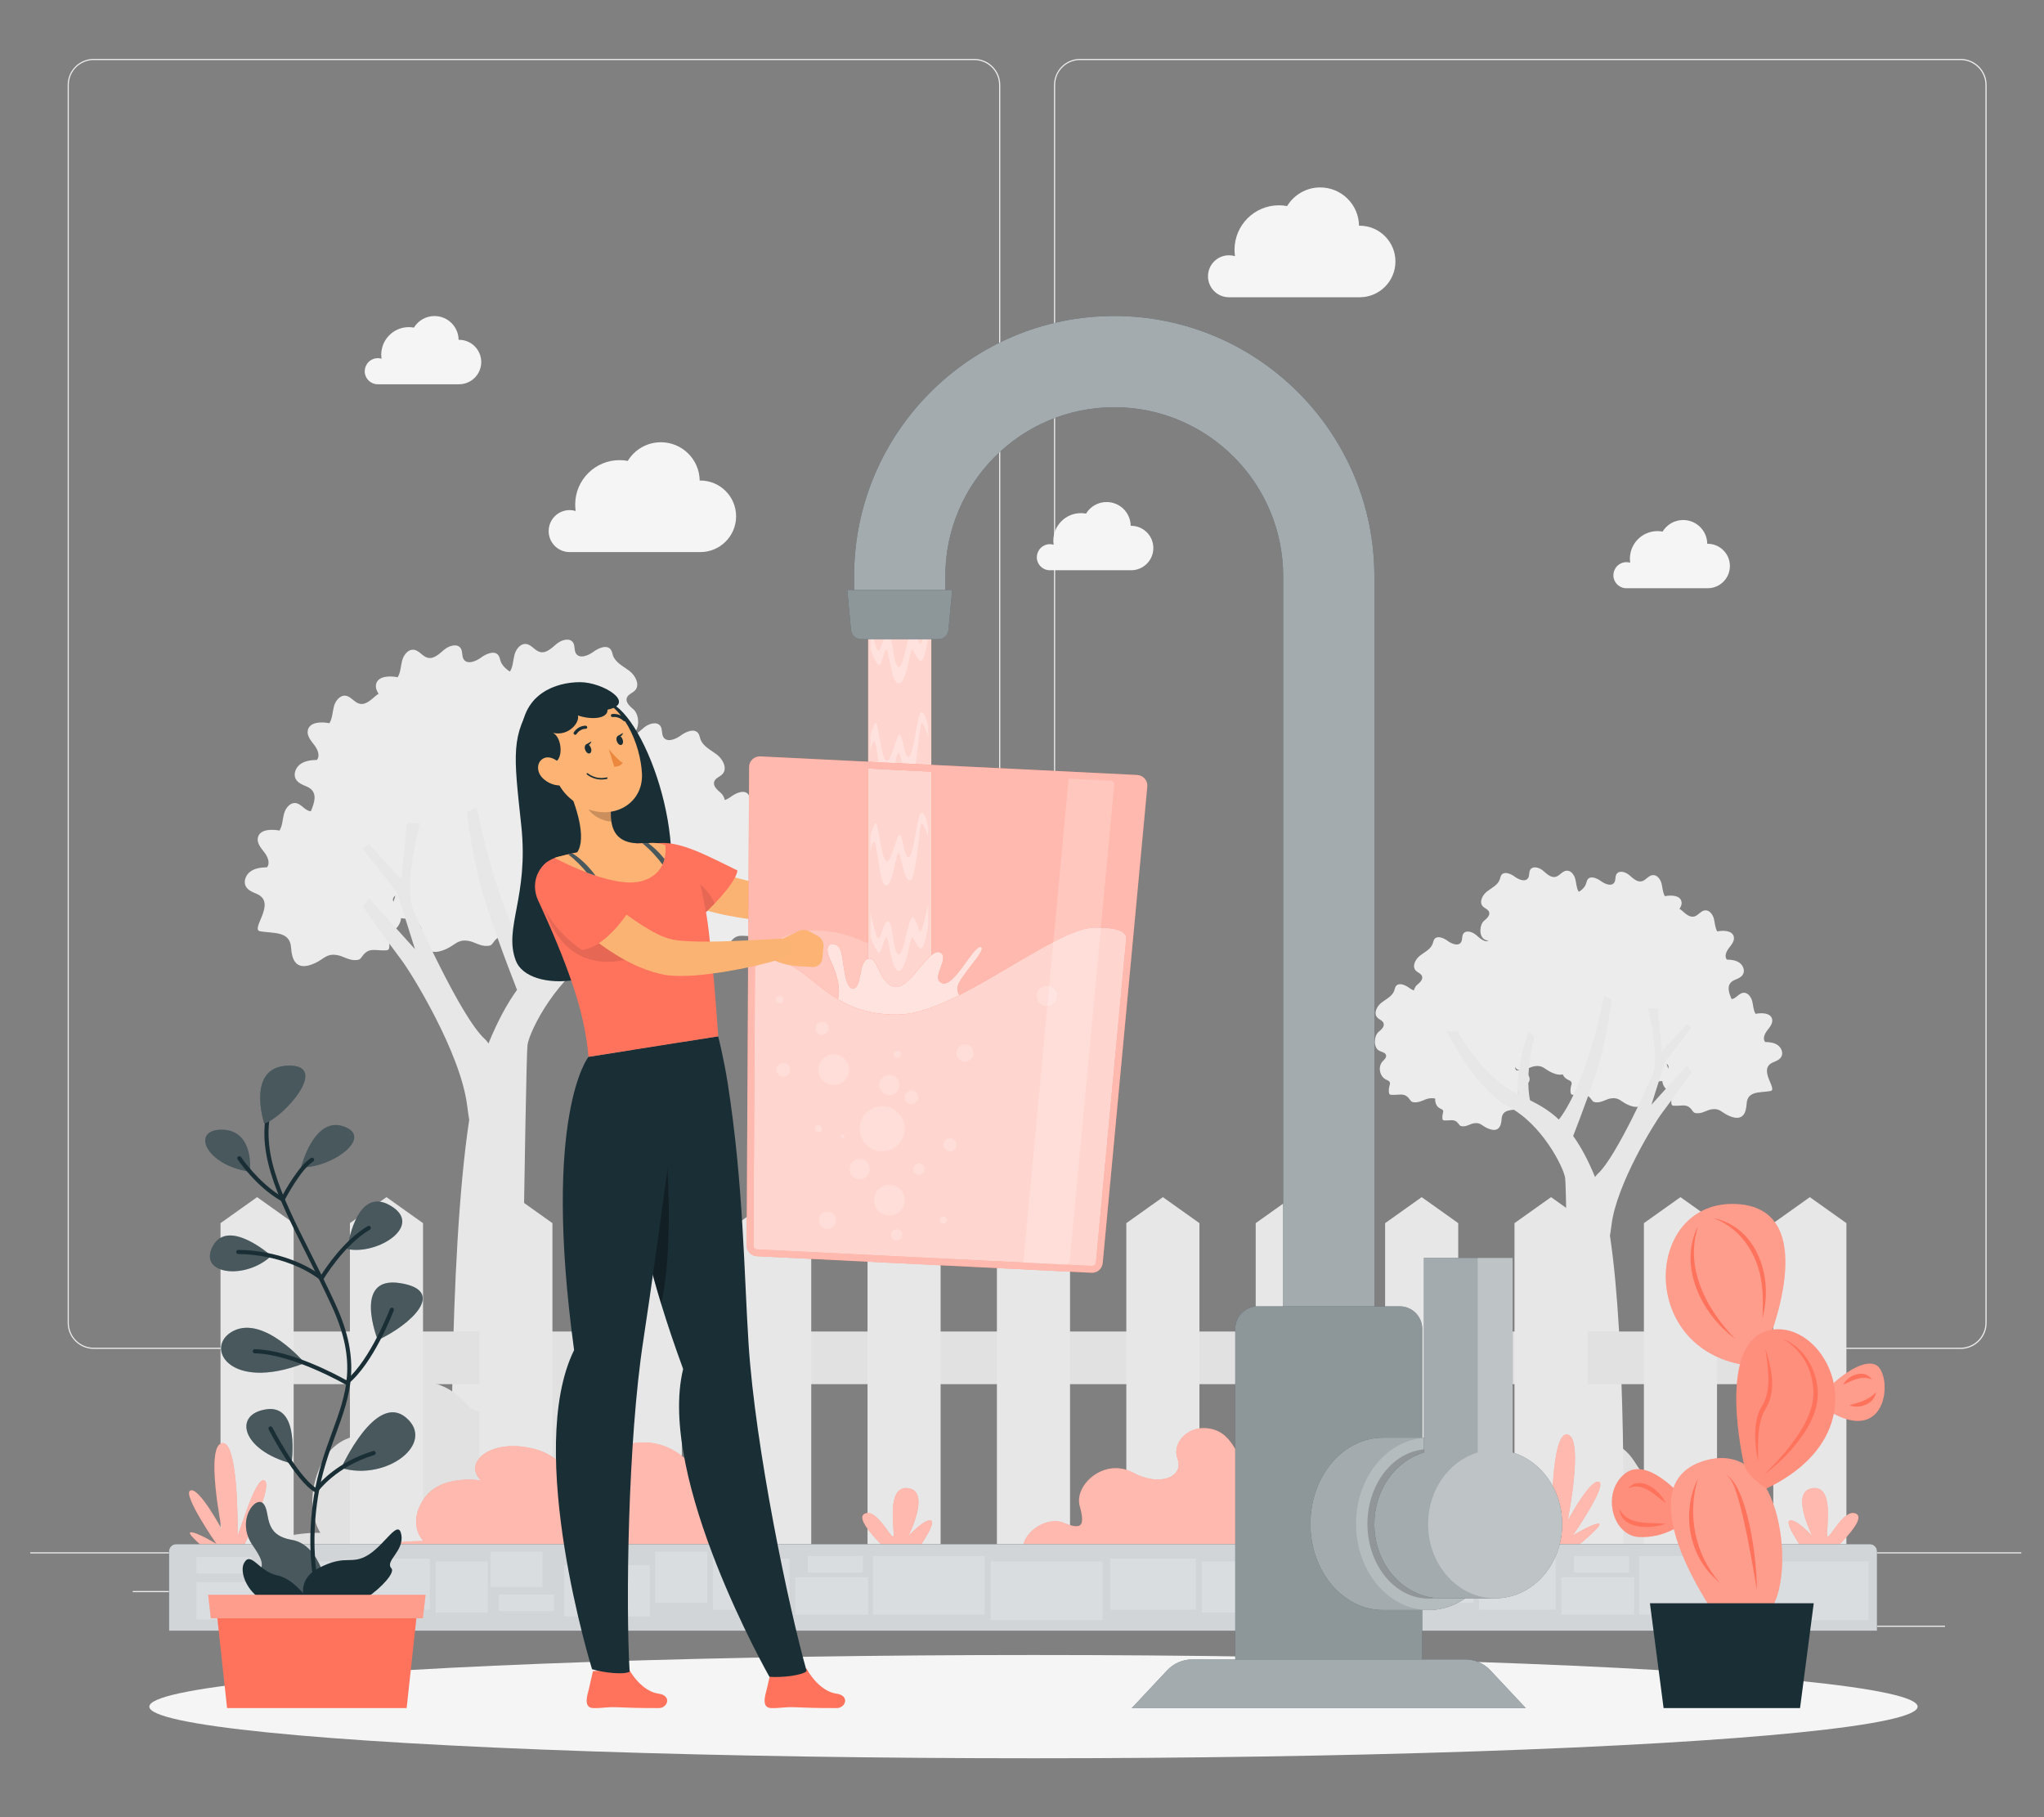 <?xml version="1.0" encoding="UTF-8"?>
<svg id="Layer_2" data-name="Layer 2" xmlns="http://www.w3.org/2000/svg" viewBox="0 0 540 480">
  <rect x="0" y="0" width="540" height="480" fill="#808080" stroke="none"/>
  <defs>
    <style>
      .cls-1, .cls-2, .cls-3, .cls-4, .cls-5, .cls-6, .cls-7, .cls-8, .cls-9, .cls-10, .cls-11, .cls-12, .cls-13, .cls-14, .cls-15, .cls-16, .cls-17, .cls-18, .cls-19, .cls-20, .cls-21, .cls-22 {
        stroke-width: 0px;
      }

      .cls-1, .cls-2, .cls-8, .cls-9, .cls-16, .cls-18, .cls-19, .cls-20, .cls-22 {
        fill: #fff;
      }

      .cls-1, .cls-2, .cls-23 {
        isolation: isolate;
      }

      .cls-1, .cls-7, .cls-22 {
        opacity: .3;
      }

      .cls-2, .cls-12, .cls-23, .cls-20 {
        opacity: .2;
      }

      .cls-3 {
        fill: #fcb373;
      }

      .cls-4 {
        fill: #ff735d;
      }

      .cls-24, .cls-8 {
        opacity: .5;
      }

      .cls-25, .cls-18 {
        opacity: .6;
      }

      .cls-5 {
        fill: #e1e1e1;
      }

      .cls-6 {
        fill: #ececec;
      }

      .cls-9 {
        opacity: .8;
      }

      .cls-10 {
        fill: #f5f5f5;
      }

      .cls-11 {
        fill: none;
      }

      .cls-13 {
        fill: #1a2e35;
      }

      .cls-14 {
        fill: #e7e7e7;
      }

      .cls-15 {
        fill: #fab373;
      }

      .cls-17 {
        fill: #ec873e;
      }

      .cls-19 {
        opacity: .7;
      }

      .cls-21 {
        opacity: .1;
      }
    </style>
  </defs>
  <g id="Layer_2-2" data-name="Layer 2">
    <g>
      <rect class="cls-11" width="540" height="480"/>
      <g>
        <g>
          <rect class="cls-6" x="8" y="410.03" width="526" height=".3"/>
          <rect class="cls-6" x="473.95" y="429.42" width="39.9" height=".3"/>
          <rect class="cls-6" x="360.4" y="432.69" width="10.47" height=".3"/>
          <rect class="cls-6" x="449.62" y="418.23" width="23.12" height=".3"/>
          <rect class="cls-6" x="35.06" y="420.26" width="52.03" height=".3"/>
          <rect class="cls-6" x="97.82" y="420.26" width="7.63" height=".3"/>
          <rect class="cls-6" x="130.24" y="425.35" width="112.85" height=".3"/>
          <path class="cls-6" d="m257.39,356.3H24.76c-3.79,0-6.88-3.08-6.88-6.88V22.44c0-3.79,3.08-6.88,6.88-6.88h232.62c3.79,0,6.88,3.08,6.88,6.88v326.99c0,3.79-3.08,6.88-6.88,6.88ZM24.76,15.86c-3.63,0-6.58,2.95-6.58,6.57v326.99c0,3.63,2.95,6.58,6.58,6.58h232.62c3.62,0,6.57-2.95,6.57-6.58V22.44c0-3.63-2.95-6.57-6.57-6.57H24.76Z"/>
          <path class="cls-6" d="m517.96,356.3h-232.62c-3.79,0-6.88-3.08-6.88-6.88V22.44c0-3.79,3.08-6.88,6.88-6.88h232.62c3.79,0,6.88,3.08,6.88,6.88v326.99c0,3.79-3.08,6.88-6.88,6.88ZM285.33,15.86c-3.62,0-6.57,2.95-6.57,6.57v326.99c0,3.63,2.95,6.58,6.57,6.58h232.62c3.63,0,6.58-2.95,6.58-6.58V22.44c0-3.63-2.95-6.57-6.58-6.57h-232.62Z"/>
        </g>
        <g>
          <g>
            <g>
              <path class="cls-6" d="m77.23,252.51c-.17-.63-.28-1.36-.33-2.15-.27-4.46-4.53-3.76-8.15-4.36-2.83-.47,4.67-7.63-1.04-9.94-1.06-.43-2.21-.91-2.76-1.92-.72-1.33,0-3.09,1.24-3.96,1.24-.87,2.82-1.06,4.34-1.09.93-1.13.17-2.84-.73-3.99-.9-1.16-2.01-2.47-1.66-3.9.52-2.15,3.53-2.23,5.7-1.81.8-1.3.79-2.93,1.18-4.41.39-1.48,1.57-3.03,3.08-2.85,1.43.17,2.3,1.79,3.71,2.12,1.63.38,3.04-1.06,4.32-2.14,1.28-1.08,3.51-1.75,4.39-.33.53.85.21,2.04.76,2.88.95,1.45,3.2.55,4.6-.48,1.4-1.03,3.62-1.96,4.61-.53.3.44.37.99.54,1.49.66,1.91,2.72,2.86,4.33,4.08,1.61,1.22,2.88,3.66,1.52,5.15-.67.74-1.85,1.03-2.18,1.97-.42,1.17.78,2.22,1.73,3.03,1.58,1.34,1.86,5.36-.22,6.46-.88.46-2.16.6-2.38,1.57-.19.86.68,1.54,1.27,2.2,1.6,1.83.92,5.12-1.27,6.17-.5.24-1.12.44-1.3.96-.13.37.01.78.12,1.17.2.72.27,1.49.2,2.24-.02.26-.08.53-.27.7-.18.15-.43.18-.66.19-3.01.13-4.47-.93-6.31,1.69-.18.25-.36.51-.63.67-.25.14-.54.18-.83.21-2.07.17-3.43-1.12-5.32-1.36-2.63-.33-3.18,1.02-5.5,2.11-3.64,1.71-5.4.66-6.09-1.82Z"/>
              <path class="cls-6" d="m111.93,248.76c-.17-.63-.28-1.36-.33-2.15-.27-4.46-4.53-3.76-8.15-4.36-2.83-.47,4.67-7.63-1.04-9.94-1.06-.43-2.21-.91-2.76-1.92-.72-1.33,0-3.09,1.24-3.96,1.24-.87,2.82-1.06,4.34-1.09.93-1.13.17-2.84-.73-3.99-.9-1.16-2.01-2.47-1.66-3.9.52-2.15,3.53-2.23,5.7-1.81.8-1.3.79-2.93,1.18-4.41.39-1.48,1.57-3.03,3.08-2.85,1.43.17,2.3,1.79,3.71,2.12,1.63.38,3.04-1.06,4.32-2.14,1.28-1.08,3.51-1.75,4.39-.33.53.85.21,2.04.76,2.88.95,1.45,3.2.55,4.6-.48,1.4-1.03,3.62-1.96,4.61-.53.3.44.37.99.54,1.49.66,1.91,2.72,2.86,4.33,4.08,1.61,1.22,2.88,3.66,1.52,5.15-.67.74-1.85,1.03-2.18,1.97-.42,1.17.78,2.22,1.73,3.03,1.58,1.34,1.86,5.36-.22,6.46-.88.46-2.16.6-2.38,1.57-.19.86.68,1.54,1.27,2.2,1.6,1.83.92,5.12-1.27,6.17-.5.24-1.12.44-1.3.96-.13.37.01.78.12,1.17.2.72.27,1.49.2,2.24-.02.26-.08.53-.27.7-.18.15-.43.18-.66.19-3.01.13-4.47-.93-6.31,1.69-.18.25-.36.51-.63.67-.25.15-.54.18-.83.21-2.07.17-3.43-1.12-5.32-1.36-2.63-.33-3.18,1.02-5.5,2.11-3.64,1.71-5.4.66-6.09-1.82Z"/>
              <path class="cls-6" d="m115.27,226.67c-.17-.63-.28-1.36-.33-2.15-.27-4.46-4.53-3.76-8.15-4.36-2.83-.47,4.67-7.63-1.04-9.94-1.06-.43-2.21-.91-2.76-1.92-.72-1.33,0-3.09,1.24-3.96,1.24-.87,2.82-1.06,4.34-1.09.93-1.13.17-2.84-.73-3.99-.9-1.16-2.01-2.47-1.66-3.9.52-2.15,3.53-2.23,5.7-1.81.8-1.3.79-2.93,1.18-4.41.39-1.48,1.57-3.03,3.08-2.85,1.43.17,2.3,1.79,3.71,2.12,1.63.38,3.04-1.06,4.32-2.14,1.28-1.08,3.51-1.75,4.39-.33.53.85.21,2.04.76,2.88.95,1.45,3.2.55,4.6-.48,1.4-1.03,3.62-1.96,4.61-.53.3.44.37.99.54,1.49.66,1.91,2.72,2.86,4.33,4.08,1.61,1.22,2.88,3.66,1.52,5.15-.67.74-1.85,1.03-2.18,1.97-.42,1.17.78,2.22,1.73,3.03,1.58,1.34,1.86,5.36-.22,6.46-.88.46-2.16.6-2.38,1.57-.19.86.68,1.54,1.27,2.2,1.6,1.83.92,5.12-1.27,6.17-.5.24-1.12.44-1.3.96-.13.37.01.78.12,1.17.2.72.27,1.49.2,2.24-.02.26-.08.53-.27.7-.18.15-.43.18-.66.19-3.01.13-4.47-.93-6.31,1.69-.18.25-.36.51-.63.67-.25.15-.54.18-.83.21-2.07.17-3.43-1.12-5.32-1.36-2.63-.33-3.18,1.02-5.5,2.11-3.64,1.71-5.4.66-6.09-1.82Z"/>
              <path class="cls-6" d="m138.13,237.67c-.17-.63-.28-1.36-.33-2.15-.27-4.46-4.53-3.76-8.15-4.36-2.83-.47,4.67-7.63-1.04-9.94-1.06-.43-2.21-.91-2.76-1.92-.72-1.33,0-3.09,1.24-3.96,1.24-.87,2.82-1.06,4.34-1.09.93-1.13.17-2.84-.73-3.99-.9-1.16-2.01-2.47-1.66-3.9.52-2.15,3.53-2.23,5.7-1.81.8-1.3.79-2.93,1.18-4.41.39-1.48,1.57-3.03,3.08-2.85,1.43.17,2.3,1.79,3.71,2.12,1.63.38,3.04-1.06,4.32-2.14,1.28-1.08,3.51-1.75,4.39-.33.53.85.21,2.04.76,2.88.95,1.45,3.2.55,4.6-.48,1.4-1.03,3.62-1.96,4.61-.53.3.44.37.99.54,1.49.66,1.91,2.72,2.86,4.33,4.08,1.61,1.22,2.88,3.66,1.52,5.15-.67.74-1.85,1.03-2.18,1.97-.42,1.17.78,2.22,1.73,3.03,1.58,1.34,1.86,5.36-.22,6.46-.88.46-2.16.6-2.38,1.57-.19.86.68,1.54,1.27,2.2,1.6,1.83.92,5.12-1.27,6.17-.5.24-1.12.44-1.3.96-.13.37.01.78.12,1.17.2.72.27,1.49.2,2.24-.02.26-.08.53-.27.7-.18.15-.43.18-.66.19-3.01.13-4.47-.93-6.31,1.69-.18.25-.36.51-.63.67-.25.14-.54.18-.83.21-2.07.17-3.43-1.12-5.32-1.36-2.63-.33-3.18,1.02-5.5,2.11-3.64,1.71-5.4.66-6.09-1.82Z"/>
              <path class="cls-6" d="m161.23,232.59c-.17-.63-.28-1.36-.33-2.15-.27-4.46-4.53-3.76-8.15-4.36-2.83-.47,4.67-7.63-1.04-9.94-1.06-.43-2.21-.91-2.76-1.92-.72-1.33,0-3.09,1.24-3.96,1.24-.87,2.82-1.06,4.34-1.09.93-1.13.17-2.84-.73-3.99-.9-1.16-2.01-2.47-1.66-3.9.52-2.15,3.53-2.23,5.7-1.81.8-1.3.79-2.93,1.18-4.41.39-1.48,1.57-3.03,3.08-2.85,1.43.17,2.3,1.79,3.71,2.12,1.63.38,3.04-1.06,4.32-2.14,1.28-1.08,3.51-1.75,4.39-.33.53.85.21,2.04.76,2.88.95,1.45,3.2.55,4.6-.48,1.4-1.03,3.62-1.96,4.61-.53.3.44.37.99.54,1.49.66,1.91,2.72,2.86,4.33,4.08,1.61,1.22,2.88,3.66,1.52,5.15-.67.74-1.85,1.03-2.18,1.97-.42,1.17.78,2.22,1.73,3.03,1.58,1.34,1.86,5.36-.22,6.46-.88.46-2.16.6-2.38,1.57-.19.86.68,1.54,1.27,2.2,1.6,1.83.92,5.12-1.27,6.17-.5.24-1.12.44-1.3.96-.13.37.01.78.12,1.17.2.72.27,1.49.2,2.24-.02.26-.08.53-.27.7-.18.15-.43.18-.66.19-3.01.13-4.47-.93-6.31,1.69-.18.25-.36.51-.63.67-.25.15-.54.18-.83.21-2.07.17-3.43-1.12-5.32-1.36-2.63-.33-3.18,1.02-5.5,2.11-3.64,1.71-5.4.66-6.09-1.82Z"/>
              <path class="cls-6" d="m161.53,257.3c-.14-.5-.22-1.07-.26-1.69-.21-3.52-3.56-2.96-6.42-3.44-2.23-.37,3.68-6.01-.82-7.82-.84-.34-1.74-.72-2.17-1.51-.56-1.05,0-2.43.98-3.12.97-.69,2.22-.83,3.41-.86.73-.89.14-2.23-.57-3.14-.71-.91-1.58-1.95-1.31-3.07.41-1.7,2.78-1.76,4.49-1.43.63-1.02.62-2.31.93-3.47.31-1.16,1.23-2.39,2.43-2.24,1.13.14,1.81,1.41,2.92,1.67,1.28.3,2.39-.83,3.4-1.68,1.01-.85,2.77-1.38,3.46-.26.41.67.17,1.61.6,2.27.75,1.14,2.52.43,3.62-.38,1.1-.81,2.85-1.55,3.63-.42.24.35.29.78.43,1.18.52,1.5,2.14,2.25,3.41,3.21s2.27,2.88,1.2,4.05c-.53.58-1.46.81-1.72,1.55-.33.92.62,1.75,1.36,2.39,1.24,1.06,1.47,4.22-.17,5.08-.69.36-1.7.47-1.87,1.24-.15.68.54,1.21,1,1.73,1.26,1.44.73,4.03-1,4.86-.39.19-.88.34-1.03.76-.1.3,0,.62.09.92.16.57.21,1.17.16,1.76-.02.2-.06.42-.21.55-.14.12-.34.14-.52.15-2.37.11-3.52-.73-4.97,1.33-.14.2-.28.4-.49.52-.2.11-.43.14-.65.16-1.63.13-2.7-.88-4.19-1.07-2.07-.26-2.51.8-4.33,1.66-2.87,1.35-4.26.52-4.79-1.44Z"/>
              <path class="cls-6" d="m174.48,248.76c-.17-.63-.28-1.36-.33-2.15-.27-4.46-4.53-3.76-8.15-4.36-2.83-.47,4.67-7.63-1.04-9.94-1.06-.43-2.21-.91-2.76-1.92-.72-1.33,0-3.09,1.24-3.96,1.24-.87,2.82-1.06,4.34-1.09.93-1.13.17-2.84-.73-3.99-.9-1.16-2.01-2.47-1.66-3.9.52-2.15,3.53-2.23,5.7-1.81.8-1.3.79-2.93,1.18-4.41.39-1.48,1.57-3.03,3.08-2.85,1.43.17,2.3,1.79,3.71,2.12,1.63.38,3.04-1.06,4.32-2.14,1.28-1.08,3.51-1.75,4.39-.33.53.85.21,2.04.76,2.88.95,1.45,3.2.55,4.6-.48,1.4-1.03,3.62-1.96,4.61-.53.3.44.37.99.54,1.49.66,1.91,2.72,2.86,4.33,4.08,1.61,1.22,2.88,3.66,1.52,5.15-.67.74-1.85,1.03-2.18,1.97-.42,1.17.78,2.22,1.73,3.03,1.58,1.34,1.86,5.36-.22,6.46-.88.46-2.16.6-2.38,1.57-.19.86.68,1.54,1.27,2.2,1.6,1.83.92,5.12-1.27,6.17-.5.24-1.12.44-1.3.96-.13.37.01.78.12,1.17.2.72.27,1.49.2,2.24-.02.26-.08.53-.27.7-.18.15-.43.18-.66.19-3.01.13-4.47-.93-6.31,1.69-.18.25-.36.51-.63.67-.25.15-.54.18-.83.21-2.07.17-3.43-1.12-5.32-1.36-2.63-.33-3.18,1.02-5.5,2.11-3.64,1.71-5.4.66-6.09-1.82Z"/>
              <path class="cls-6" d="m138.13,210.49c-.17-.63-.28-1.36-.33-2.15-.27-4.46-4.53-3.76-8.15-4.36-2.83-.47,4.67-7.63-1.04-9.94-1.06-.43-2.21-.91-2.76-1.92-.72-1.33,0-3.09,1.24-3.96,1.24-.87,2.82-1.06,4.34-1.09.93-1.13.17-2.84-.73-3.99-.9-1.16-2.01-2.47-1.66-3.9.52-2.15,3.53-2.23,5.7-1.81.8-1.3.79-2.93,1.18-4.41.39-1.48,1.57-3.03,3.08-2.85,1.43.17,2.3,1.79,3.71,2.12,1.63.38,3.04-1.06,4.32-2.14,1.28-1.08,3.51-1.75,4.39-.33.53.85.21,2.04.76,2.88.95,1.45,3.2.55,4.6-.48s3.62-1.96,4.61-.53c.3.44.37.99.54,1.49.66,1.91,2.72,2.86,4.33,4.08,1.61,1.22,2.88,3.66,1.52,5.15-.67.74-1.85,1.03-2.18,1.97-.42,1.17.78,2.22,1.73,3.03,1.58,1.34,1.86,5.36-.22,6.46-.88.46-2.16.6-2.38,1.57-.19.86.68,1.54,1.27,2.2,1.6,1.83.92,5.12-1.27,6.17-.5.24-1.12.44-1.3.96-.13.37.01.78.12,1.17.2.72.27,1.49.2,2.24-.02.26-.08.53-.27.7-.18.15-.43.18-.66.19-3.01.13-4.47-.93-6.31,1.69-.18.25-.36.51-.63.67-.25.14-.54.18-.83.21-2.07.17-3.43-1.12-5.32-1.36-2.63-.33-3.18,1.02-5.5,2.11-3.64,1.71-5.4.66-6.09-1.82Z"/>
              <path class="cls-6" d="m108.45,212.01c-.17-.63-.28-1.36-.33-2.15-.27-4.46-4.53-3.76-8.15-4.36-2.83-.47,4.67-7.63-1.04-9.94-1.06-.43-2.21-.91-2.76-1.92-.72-1.33,0-3.09,1.24-3.96,1.24-.87,2.82-1.06,4.34-1.09.93-1.13.17-2.84-.73-3.99-.9-1.16-2.01-2.47-1.66-3.9.52-2.15,3.53-2.23,5.7-1.81.8-1.3.79-2.93,1.18-4.41.39-1.48,1.57-3.03,3.08-2.85,1.43.17,2.3,1.79,3.71,2.12,1.63.38,3.04-1.06,4.32-2.14,1.28-1.08,3.51-1.75,4.39-.33.53.85.21,2.04.76,2.88.95,1.45,3.2.55,4.6-.48,1.4-1.03,3.62-1.96,4.61-.53.3.44.37.99.54,1.49.66,1.91,2.72,2.86,4.33,4.08,1.61,1.22,2.88,3.66,1.52,5.15-.67.74-1.85,1.03-2.18,1.97-.42,1.17.78,2.22,1.73,3.03,1.58,1.34,1.86,5.36-.22,6.46-.88.46-2.16.6-2.38,1.57-.19.86.68,1.54,1.27,2.2,1.6,1.83.92,5.12-1.27,6.17-.5.24-1.12.44-1.3.96-.13.37.01.78.12,1.17.2.72.27,1.49.2,2.24-.02.26-.08.53-.27.7-.18.15-.43.18-.66.19-3.01.13-4.47-.93-6.31,1.69-.18.25-.36.51-.63.67-.25.15-.54.18-.83.21-2.07.17-3.43-1.12-5.32-1.36-2.63-.33-3.18,1.02-5.5,2.11-3.64,1.71-5.4.66-6.09-1.82Z"/>
              <path class="cls-6" d="m90.42,224.15c-.17-.63-.28-1.36-.33-2.15-.27-4.46-4.53-3.76-8.15-4.36-2.83-.47,4.67-7.63-1.04-9.94-1.06-.43-2.21-.91-2.76-1.92-.72-1.33,0-3.09,1.24-3.96,1.24-.87,2.82-1.06,4.34-1.09.93-1.13.17-2.84-.73-3.99s-2.01-2.47-1.66-3.9c.52-2.15,3.53-2.23,5.7-1.81.8-1.3.79-2.93,1.18-4.41.39-1.48,1.57-3.03,3.08-2.85,1.43.17,2.3,1.79,3.71,2.12,1.63.38,3.04-1.06,4.32-2.14,1.28-1.08,3.51-1.75,4.39-.33.53.85.21,2.04.76,2.88.95,1.45,3.2.55,4.6-.48,1.4-1.03,3.62-1.96,4.61-.53.3.44.37.99.54,1.49.66,1.91,2.72,2.86,4.33,4.08,1.61,1.22,2.88,3.66,1.52,5.15-.67.74-1.85,1.03-2.18,1.97-.42,1.17.78,2.22,1.73,3.03,1.58,1.34,1.86,5.36-.22,6.46-.88.46-2.16.6-2.38,1.57-.19.86.68,1.54,1.27,2.2,1.6,1.83.92,5.12-1.27,6.17-.5.24-1.12.44-1.3.96-.13.37.01.78.12,1.17.2.72.27,1.49.2,2.24-.02.26-.08.53-.27.7-.18.15-.43.18-.66.19-3.01.13-4.47-.93-6.31,1.69-.18.25-.36.51-.63.67-.25.14-.54.18-.83.21-2.07.17-3.43-1.12-5.32-1.36-2.63-.33-3.18,1.02-5.5,2.11-3.64,1.71-5.4.66-6.09-1.82Z"/>
              <path class="cls-14" d="m95.89,239.5s7.54,10.66,10.14,14.04c2.6,3.38,15.6,24.44,17.37,38.37.19,1.49.37,2.77.56,3.88-5.59,36.9-4.71,104.42-4.52,115.98h17.71c.16-13.03,1.67-132.19,2.22-135.82.59-3.85,7.99-18.51,19.43-24.53,11.44-6.02,21.32-25.95,21.32-25.95h-3.65s-6.76,12.22-16.38,18.98c-1.4.98-2.84,1.8-4.33,2.57.34-11.01-3.83-21.54-3.83-21.54l-1.97,1.82c2.66,10.88,2.31,17.85,1.5,21.86-3.23,1.62-6.58,3.49-9.95,6.66-9.98-12.97-15.59-42.65-15.59-42.65l-2.56,1.4s.83,8.06,3.3,18.2c1.87,7.68,7.37,22.14,9.93,28.7-2.54,3.53-5.07,8.1-7.54,14.15-.28-.43-.59-.82-.96-1.15-6.5-5.88-18.72-33.64-18.72-33.64-2.96-6.45,1.56-23.4,1.56-23.4h-3.41l-1.53,14.82-8.58-9.36-1.56,1.3,9.1,11.7,4.68,14.82-12.22-13.52-1.56,2.34Z"/>
            </g>
            <path class="cls-5" d="m65.68,411.77h117.74c1.66-5.52-2.63-12.15-7.29-13.09-5.73-1.15-11.49-11.23-11.76-17.65-.27-6.42-10.59-26.17-26.64-13.97-16.05,12.2-11.17,1.8-22.78-1.63-11.61-3.43-18.93,6.43-13.84,13.83,0,0-11.66-2.92-16.47,7.97-4.8,10.89,0,17.65,0,17.65,0,0-14.74-.43-18.96,6.89Z"/>
          </g>
          <path class="cls-10" d="m319.14,72.97c0-3.06,2.48-5.54,5.54-5.54.55,0,1.09.08,1.59.23-.08-.56-.12-1.12-.12-1.7,0-6.48,5.25-11.73,11.73-11.73.74,0,1.46.07,2.16.2,1.8-2.95,5.04-4.92,8.75-4.92,5.61,0,10.17,4.51,10.25,10.11.06,0,.11,0,.17,0,5.22,0,9.45,4.23,9.45,9.45s-4.23,9.45-9.45,9.45h-34.69,0c-2.99-.09-5.38-2.53-5.38-5.54Z"/>
          <path class="cls-10" d="m144.95,140.28c0-3.06,2.48-5.54,5.54-5.54.55,0,1.09.08,1.59.23-.08-.56-.12-1.12-.12-1.7,0-6.48,5.25-11.73,11.73-11.73.74,0,1.46.07,2.16.2,1.8-2.95,5.04-4.92,8.75-4.92,5.61,0,10.17,4.51,10.25,10.11.06,0,.11,0,.17,0,5.22,0,9.45,4.23,9.45,9.45s-4.23,9.45-9.45,9.45h-34.69,0c-2.99-.09-5.38-2.53-5.38-5.54Z"/>
          <path class="cls-10" d="m273.93,147.18c0-1.9,1.54-3.44,3.44-3.44.34,0,.68.05.99.15-.05-.35-.08-.7-.08-1.06,0-4.03,3.26-7.29,7.29-7.29.46,0,.91.04,1.34.13,1.12-1.83,3.13-3.06,5.44-3.06,3.49,0,6.32,2.8,6.37,6.28.04,0,.07,0,.11,0,3.24,0,5.87,2.63,5.87,5.87s-2.63,5.87-5.87,5.87h-21.57,0c-1.86-.06-3.35-1.57-3.35-3.44Z"/>
          <path class="cls-10" d="m96.37,98.05c0-1.9,1.54-3.44,3.44-3.44.34,0,.68.05.99.15-.05-.35-.08-.7-.08-1.06,0-4.03,3.26-7.29,7.29-7.29.46,0,.91.04,1.34.13,1.12-1.83,3.13-3.06,5.44-3.06,3.49,0,6.32,2.8,6.37,6.28.04,0,.07,0,.11,0,3.24,0,5.87,2.63,5.87,5.87s-2.63,5.87-5.87,5.87h-21.57,0c-1.86-.06-3.35-1.57-3.35-3.44Z"/>
          <path class="cls-10" d="m426.25,151.93c0-1.9,1.54-3.44,3.44-3.44.34,0,.68.05.99.15-.05-.35-.08-.7-.08-1.06,0-4.03,3.26-7.29,7.29-7.29.46,0,.91.04,1.34.13,1.12-1.83,3.13-3.06,5.44-3.06,3.49,0,6.32,2.8,6.37,6.28.04,0,.07,0,.11,0,3.24,0,5.87,2.63,5.87,5.87s-2.63,5.87-5.87,5.87h-21.57,0c-1.86-.06-3.35-1.57-3.35-3.44Z"/>
          <g>
            <path class="cls-5" d="m463.6,415.39c.27-3.27-.17-7.52-4-8.78-6.48-2.14-10.32-7.15-10.11-12.83.22-5.68-6.6-11.2-11.72-5.88-5.12,5.32-4.43-4.09-11.25-6.38-6.82-2.29-12.6,3.26-10.73,8.33,1.87,5.07-4.86,8.24-12.92,3.92-8.06-4.31-16.92,3.53-15.22,9.67,1.7,6.14.31,6.82-4.79,4.77-4.12-1.65-10.86,1.82-11.61,7.17h92.35Z"/>
            <g>
              <path class="cls-6" d="m461.19,293.2c.13-.48.21-1.04.25-1.65.2-3.43,3.47-2.88,6.26-3.35,2.17-.36-3.58-5.85.8-7.62.81-.33,1.7-.7,2.11-1.47.55-1.02,0-2.37-.95-3.04-.95-.67-2.17-.81-3.33-.83-.71-.87-.13-2.18.56-3.06.69-.89,1.54-1.9,1.28-2.99-.4-1.65-2.7-1.71-4.37-1.39-.62-1-.6-2.25-.9-3.38-.3-1.13-1.2-2.33-2.37-2.18-1.1.13-1.77,1.37-2.84,1.63-1.25.29-2.33-.81-3.31-1.64-.98-.83-2.69-1.35-3.37-.25-.4.65-.16,1.56-.58,2.21-.73,1.12-2.45.42-3.53-.37s-2.78-1.51-3.53-.41c-.23.34-.28.76-.42,1.15-.51,1.46-2.09,2.19-3.32,3.13s-2.21,2.8-1.17,3.95c.51.56,1.42.79,1.67,1.51.32.9-.6,1.71-1.33,2.32-1.21,1.03-1.43,4.11.17,4.95.67.35,1.66.46,1.82,1.2.15.66-.53,1.18-.97,1.69-1.23,1.4-.71,3.93.97,4.74.38.18.86.34,1,.74.1.29,0,.6-.09.89-.16.56-.21,1.14-.15,1.72.02.2.06.41.21.54.14.12.33.13.51.14,2.31.1,3.43-.72,4.84,1.3.14.19.28.39.48.51.19.11.42.14.64.16,1.59.13,2.63-.86,4.08-1.05,2.02-.26,2.44.78,4.22,1.62,2.79,1.31,4.15.5,4.67-1.4Z"/>
              <path class="cls-6" d="m434.57,290.32c.13-.48.21-1.04.25-1.65.2-3.43,3.47-2.88,6.26-3.35,2.17-.36-3.58-5.85.8-7.62.81-.33,1.7-.7,2.11-1.47.55-1.02,0-2.37-.95-3.04-.95-.67-2.17-.81-3.33-.83-.71-.87-.13-2.18.56-3.06.69-.89,1.54-1.9,1.28-2.99-.4-1.65-2.7-1.71-4.37-1.39-.62-1-.6-2.25-.9-3.38-.3-1.13-1.2-2.33-2.37-2.18-1.1.13-1.77,1.37-2.84,1.63-1.25.29-2.33-.81-3.31-1.64-.98-.83-2.69-1.35-3.37-.25-.4.65-.16,1.56-.58,2.21-.73,1.12-2.45.42-3.53-.37-1.07-.79-2.78-1.51-3.53-.41-.23.34-.28.76-.42,1.15-.51,1.46-2.09,2.19-3.32,3.13s-2.21,2.8-1.17,3.95c.51.57,1.42.79,1.67,1.51.32.9-.6,1.71-1.33,2.32-1.21,1.03-1.43,4.11.17,4.95.67.35,1.66.46,1.82,1.2.15.66-.53,1.18-.97,1.69-1.23,1.4-.71,3.93.97,4.74.38.18.86.34,1,.74.1.29,0,.6-.09.89-.16.56-.21,1.14-.15,1.72.02.2.06.41.21.54.14.12.33.13.51.14,2.31.1,3.43-.72,4.84,1.3.14.19.28.39.48.51.19.11.42.14.64.16,1.59.13,2.63-.86,4.08-1.05,2.02-.26,2.44.78,4.22,1.62,2.79,1.31,4.15.5,4.67-1.4Z"/>
              <path class="cls-6" d="m432,273.36c.13-.48.21-1.04.25-1.65.2-3.43,3.47-2.88,6.26-3.35,2.17-.36-3.58-5.85.8-7.62.81-.33,1.7-.7,2.11-1.47.55-1.02,0-2.37-.95-3.04-.95-.67-2.17-.81-3.33-.83-.71-.87-.13-2.18.56-3.06.69-.89,1.54-1.9,1.28-2.99-.4-1.65-2.71-1.71-4.37-1.39-.62-1-.6-2.25-.9-3.38-.3-1.13-1.2-2.33-2.37-2.18-1.1.13-1.77,1.37-2.84,1.63-1.25.29-2.33-.81-3.31-1.64-.98-.83-2.69-1.35-3.37-.25-.4.65-.16,1.56-.58,2.21-.73,1.12-2.45.42-3.53-.37s-2.78-1.51-3.53-.41c-.23.34-.28.76-.42,1.15-.51,1.46-2.09,2.19-3.32,3.13-1.23.94-2.21,2.8-1.17,3.95.51.56,1.42.79,1.67,1.51.32.9-.6,1.71-1.33,2.32-1.21,1.03-1.43,4.11.17,4.95.67.35,1.66.46,1.82,1.2.15.66-.53,1.18-.97,1.69-1.23,1.4-.71,3.93.97,4.74.38.18.86.34,1,.74.1.29,0,.6-.09.89-.16.56-.21,1.14-.15,1.72.02.2.06.41.21.54.14.12.33.14.51.14,2.31.1,3.43-.72,4.84,1.3.14.19.28.39.48.51.19.11.42.14.64.16,1.59.13,2.63-.86,4.08-1.05,2.02-.26,2.44.78,4.22,1.62,2.79,1.31,4.15.5,4.67-1.4Z"/>
              <path class="cls-6" d="m414.46,281.81c.13-.48.21-1.04.25-1.65.2-3.43,3.47-2.88,6.26-3.35,2.17-.36-3.58-5.85.8-7.62.81-.33,1.7-.7,2.11-1.47.55-1.02,0-2.37-.95-3.04-.95-.67-2.17-.81-3.33-.83-.71-.87-.13-2.18.56-3.06.69-.89,1.54-1.9,1.28-2.99-.4-1.65-2.7-1.71-4.37-1.39-.62-1-.6-2.25-.9-3.38-.3-1.13-1.2-2.33-2.37-2.18-1.1.13-1.77,1.37-2.84,1.63-1.25.29-2.33-.81-3.31-1.64-.98-.83-2.69-1.35-3.37-.25-.4.65-.16,1.56-.58,2.21-.73,1.12-2.45.42-3.53-.37-1.07-.79-2.78-1.51-3.53-.41-.23.34-.28.76-.42,1.15-.51,1.46-2.09,2.19-3.32,3.13-1.23.94-2.21,2.8-1.17,3.95.51.57,1.42.79,1.67,1.51.32.9-.6,1.71-1.33,2.32-1.21,1.03-1.43,4.11.17,4.95.67.35,1.66.46,1.82,1.2.15.66-.53,1.18-.97,1.69-1.23,1.4-.71,3.93.97,4.74.38.18.86.34,1,.74.1.29,0,.6-.09.89-.16.56-.21,1.14-.15,1.72.02.2.06.41.21.54.14.12.33.13.51.14,2.31.1,3.43-.72,4.84,1.3.14.19.28.39.48.51.19.11.42.14.64.16,1.59.13,2.63-.86,4.08-1.05,2.02-.26,2.44.78,4.22,1.62,2.79,1.31,4.15.5,4.67-1.4Z"/>
              <path class="cls-6" d="m396.74,277.91c.13-.48.21-1.04.25-1.65.2-3.43,3.47-2.88,6.26-3.35,2.17-.36-3.58-5.85.8-7.62.81-.33,1.7-.7,2.11-1.47.55-1.02,0-2.37-.95-3.04-.95-.67-2.17-.81-3.33-.83-.71-.87-.13-2.18.56-3.06s1.54-1.9,1.28-2.99c-.4-1.65-2.7-1.71-4.37-1.39-.62-1-.6-2.25-.9-3.38s-1.2-2.33-2.37-2.18c-1.1.13-1.77,1.37-2.84,1.63-1.25.29-2.33-.81-3.31-1.64s-2.69-1.35-3.37-.25c-.4.65-.16,1.56-.58,2.21-.73,1.12-2.45.42-3.53-.37-1.07-.79-2.78-1.51-3.53-.41-.23.34-.28.76-.42,1.15-.51,1.46-2.09,2.19-3.32,3.13-1.23.94-2.21,2.8-1.17,3.95.51.56,1.42.79,1.67,1.51.32.9-.6,1.71-1.33,2.32-1.21,1.03-1.43,4.11.17,4.95.67.35,1.66.46,1.82,1.2.15.66-.53,1.18-.97,1.69-1.23,1.4-.71,3.93.97,4.74.38.18.86.34,1,.74.1.29,0,.6-.09.89-.16.56-.21,1.14-.15,1.72.02.2.06.41.21.54.14.12.33.13.51.14,2.31.1,3.43-.72,4.84,1.3.14.19.28.39.48.51.19.11.42.14.64.16,1.59.13,2.63-.86,4.08-1.05,2.02-.26,2.44.78,4.22,1.62,2.79,1.31,4.15.5,4.67-1.4Z"/>
              <path class="cls-6" d="m396.51,296.87c.11-.38.17-.82.2-1.3.16-2.7,2.73-2.27,4.93-2.64,1.71-.29-2.82-4.61.63-6,.64-.26,1.34-.55,1.66-1.16.43-.81,0-1.86-.75-2.39s-1.71-.64-2.62-.66c-.56-.68-.11-1.71.44-2.41.54-.7,1.21-1.49,1.01-2.36-.31-1.3-2.13-1.35-3.44-1.09-.49-.79-.48-1.77-.71-2.66-.24-.89-.95-1.83-1.86-1.72-.86.11-1.39,1.08-2.24,1.28-.98.23-1.84-.64-2.61-1.29s-2.12-1.06-2.65-.2c-.32.51-.13,1.23-.46,1.74-.57.88-1.93.33-2.78-.29s-2.19-1.19-2.78-.32c-.18.26-.22.6-.33.9-.4,1.15-1.64,1.73-2.61,2.46-.97.74-1.74,2.21-.92,3.11.41.44,1.12.63,1.32,1.19.25.71-.47,1.34-1.05,1.83-.95.81-1.13,3.24.13,3.9.53.28,1.31.36,1.44.95.12.52-.41.93-.77,1.33-.97,1.11-.56,3.1.77,3.73.3.15.67.26.79.58.08.23,0,.47-.07.7-.12.44-.16.9-.12,1.35.01.15.05.32.16.42.11.09.26.11.4.11,1.82.08,2.7-.56,3.81,1.02.11.15.22.31.38.4.15.09.33.11.5.13,1.25.1,2.07-.68,3.21-.82,1.59-.2,1.92.62,3.32,1.27,2.2,1.03,3.26.4,3.68-1.1Z"/>
              <path class="cls-6" d="m386.58,290.32c.13-.48.21-1.04.25-1.65.2-3.43,3.47-2.88,6.26-3.35,2.17-.36-3.58-5.85.8-7.62.81-.33,1.7-.7,2.11-1.47.55-1.02,0-2.37-.95-3.04-.95-.67-2.17-.81-3.33-.83-.71-.87-.13-2.18.56-3.06.69-.89,1.54-1.9,1.28-2.99-.4-1.65-2.7-1.71-4.37-1.39-.62-1-.6-2.25-.9-3.38-.3-1.13-1.2-2.33-2.37-2.18-1.1.13-1.77,1.37-2.84,1.63-1.25.29-2.33-.81-3.31-1.64-.98-.83-2.69-1.35-3.37-.25-.4.65-.16,1.56-.58,2.21-.73,1.12-2.45.42-3.53-.37-1.07-.79-2.78-1.51-3.53-.41-.23.34-.28.76-.42,1.15-.51,1.46-2.09,2.19-3.32,3.13s-2.21,2.8-1.17,3.95c.51.57,1.42.79,1.67,1.51.32.9-.6,1.71-1.33,2.32-1.21,1.03-1.43,4.11.17,4.95.67.35,1.66.46,1.82,1.2.15.66-.53,1.18-.97,1.69-1.23,1.4-.71,3.93.97,4.74.38.18.86.34,1,.74.1.29,0,.6-.09.89-.16.56-.21,1.14-.15,1.72.02.2.06.41.21.54.14.12.33.13.51.14,2.31.1,3.43-.72,4.84,1.3.14.19.28.39.48.51.19.11.42.14.64.16,1.59.13,2.63-.86,4.08-1.05,2.02-.26,2.44.78,4.22,1.62,2.79,1.31,4.15.5,4.67-1.4Z"/>
              <path class="cls-6" d="m414.46,260.95c.13-.48.21-1.04.25-1.65.2-3.43,3.47-2.88,6.26-3.35,2.17-.36-3.58-5.85.8-7.62.81-.33,1.7-.7,2.11-1.47.55-1.02,0-2.37-.95-3.04-.95-.67-2.17-.81-3.33-.83-.71-.87-.13-2.18.56-3.06.69-.89,1.54-1.9,1.28-2.99-.4-1.65-2.7-1.71-4.37-1.39-.62-1-.6-2.25-.9-3.38-.3-1.13-1.2-2.33-2.37-2.18-1.1.13-1.77,1.37-2.84,1.63-1.25.29-2.33-.81-3.31-1.64-.98-.83-2.69-1.35-3.37-.25-.4.65-.16,1.56-.58,2.21-.73,1.12-2.45.42-3.53-.37-1.07-.79-2.78-1.51-3.53-.41-.23.34-.28.76-.42,1.15-.51,1.46-2.09,2.19-3.32,3.13-1.23.94-2.21,2.8-1.17,3.95.51.57,1.42.79,1.67,1.51.32.9-.6,1.71-1.33,2.32-1.21,1.03-1.43,4.11.17,4.95.67.35,1.66.46,1.82,1.2.15.66-.53,1.18-.97,1.69-1.23,1.4-.71,3.93.97,4.74.38.18.86.34,1,.74.1.29,0,.6-.09.89-.16.56-.21,1.14-.15,1.72.02.2.06.41.21.54.14.12.33.13.51.14,2.31.1,3.43-.72,4.84,1.3.14.19.28.39.48.51.19.11.42.14.64.16,1.59.13,2.63-.86,4.08-1.05,2.02-.26,2.44.78,4.22,1.62,2.79,1.31,4.15.5,4.67-1.4Z"/>
              <path class="cls-6" d="m437.24,262.12c.13-.48.21-1.04.25-1.65.2-3.43,3.47-2.88,6.26-3.35,2.17-.36-3.58-5.85.8-7.62.81-.33,1.7-.7,2.11-1.47.55-1.02,0-2.37-.95-3.04-.95-.67-2.17-.81-3.33-.83-.71-.87-.13-2.18.56-3.06.69-.89,1.54-1.9,1.28-2.99-.4-1.65-2.7-1.71-4.37-1.39-.62-1-.6-2.25-.9-3.38-.3-1.13-1.2-2.33-2.37-2.18-1.1.13-1.77,1.37-2.84,1.63-1.25.29-2.33-.81-3.31-1.64-.98-.83-2.69-1.35-3.37-.25-.4.65-.16,1.56-.58,2.21-.73,1.12-2.45.42-3.53-.37-1.07-.79-2.78-1.51-3.53-.41-.23.34-.28.76-.42,1.15-.51,1.46-2.09,2.19-3.32,3.13-1.23.94-2.21,2.8-1.17,3.95.51.56,1.42.79,1.67,1.51.32.9-.6,1.71-1.33,2.32-1.21,1.03-1.43,4.11.17,4.95.67.35,1.66.46,1.82,1.2.15.66-.53,1.18-.97,1.69-1.23,1.4-.71,3.93.97,4.74.38.18.86.34,1,.74.1.29,0,.6-.09.89-.16.56-.21,1.14-.15,1.72.02.2.06.41.21.54.14.12.33.13.51.14,2.31.1,3.43-.72,4.84,1.3.14.19.28.39.48.51.19.11.42.14.64.16,1.59.13,2.63-.86,4.08-1.05,2.02-.26,2.44.78,4.22,1.62,2.79,1.31,4.15.5,4.67-1.4Z"/>
              <path class="cls-6" d="m451.07,271.43c.13-.48.21-1.04.25-1.65.2-3.43,3.47-2.88,6.26-3.35,2.17-.36-3.58-5.85.8-7.62.81-.33,1.7-.7,2.11-1.47.55-1.02,0-2.37-.95-3.04-.95-.67-2.17-.81-3.33-.83-.71-.87-.13-2.18.56-3.06.69-.89,1.54-1.9,1.28-2.99-.4-1.65-2.71-1.71-4.37-1.39-.62-1-.6-2.25-.9-3.38-.3-1.13-1.2-2.33-2.37-2.18-1.1.13-1.77,1.37-2.84,1.63-1.25.29-2.33-.81-3.31-1.64-.98-.83-2.69-1.35-3.37-.25-.4.65-.16,1.56-.58,2.21-.73,1.12-2.45.42-3.53-.37-1.07-.79-2.78-1.51-3.53-.41-.23.34-.28.76-.42,1.15-.51,1.46-2.09,2.19-3.32,3.13-1.23.94-2.21,2.8-1.17,3.95.51.56,1.42.79,1.67,1.51.32.9-.6,1.71-1.33,2.32-1.21,1.03-1.43,4.11.17,4.95.67.35,1.66.46,1.82,1.2.15.66-.53,1.18-.97,1.69-1.23,1.4-.71,3.93.97,4.74.38.18.86.34,1,.74.1.29,0,.6-.09.89-.16.56-.21,1.14-.15,1.72.02.2.06.41.21.54.14.12.33.13.51.14,2.31.1,3.43-.72,4.84,1.3.14.19.28.39.48.51.19.11.42.14.64.16,1.59.13,2.63-.86,4.08-1.05,2.02-.26,2.44.78,4.22,1.62,2.79,1.31,4.15.5,4.67-1.4Z"/>
              <path class="cls-14" d="m446.87,283.21s-5.78,8.18-7.78,10.77c-1.99,2.59-11.97,18.75-13.33,29.44-.14,1.14-.29,2.12-.43,2.98,4.29,28.32,3.62,80.12,3.47,88.99h-13.59c-.13-10-1.28-101.42-1.71-104.21-.45-2.95-6.13-14.2-14.91-18.82-8.78-4.62-16.36-19.91-16.36-19.91h2.8s5.19,9.37,12.57,14.56c1.07.75,2.18,1.38,3.32,1.97-.26-8.45,2.93-16.53,2.93-16.53l1.51,1.4c-2.04,8.35-1.77,13.7-1.15,16.77,2.48,1.24,5.05,2.68,7.63,5.11,7.66-9.95,11.96-32.72,11.96-32.72l1.96,1.07s-.64,6.18-2.53,13.96c-1.43,5.89-5.66,16.99-7.62,22.02,1.95,2.71,3.89,6.22,5.78,10.86.21-.33.46-.63.74-.89,4.99-4.51,14.36-25.81,14.36-25.81,2.27-4.95-1.2-17.95-1.2-17.95h2.62l1.17,11.37,6.58-7.18,1.2,1-6.98,8.98-3.59,11.37,9.37-10.37,1.2,1.8Z"/>
            </g>
          </g>
          <g>
            <rect class="cls-5" x="66.51" y="351.71" width="410.23" height="13.91"/>
            <polygon class="cls-14" points="77.58 408.89 58.26 408.89 58.26 323.09 67.92 316.22 77.58 323.09 77.58 408.89"/>
            <polygon class="cls-14" points="111.76 408.89 92.44 408.89 92.44 323.09 102.1 316.22 111.76 323.09 111.76 408.89"/>
            <polygon class="cls-14" points="145.95 408.89 126.63 408.89 126.63 323.09 136.29 316.22 145.95 323.09 145.95 408.89"/>
            <polygon class="cls-14" points="180.13 408.89 160.81 408.89 160.81 323.09 170.47 316.22 180.13 323.09 180.13 408.89"/>
            <polygon class="cls-14" points="214.32 408.89 195 408.89 195 323.09 204.66 316.22 214.32 323.09 214.32 408.89"/>
            <polygon class="cls-14" points="248.5 408.89 229.19 408.89 229.19 323.09 238.85 316.22 248.5 323.09 248.5 408.89"/>
            <polygon class="cls-14" points="282.69 408.89 263.37 408.89 263.37 323.09 273.03 316.22 282.69 323.09 282.69 408.89"/>
            <polygon class="cls-14" points="316.88 408.89 297.56 408.89 297.56 323.09 307.22 316.22 316.88 323.09 316.88 408.89"/>
            <polygon class="cls-14" points="351.06 408.89 331.74 408.89 331.74 323.09 341.4 316.22 351.06 323.09 351.06 408.89"/>
            <polygon class="cls-14" points="385.25 408.89 365.93 408.89 365.93 323.09 375.59 316.22 385.25 323.09 385.25 408.89"/>
            <polygon class="cls-14" points="419.43 408.89 400.11 408.89 400.11 323.09 409.77 316.22 419.43 323.09 419.43 408.89"/>
            <polygon class="cls-14" points="453.62 408.89 434.3 408.89 434.3 323.09 443.96 316.22 453.62 323.09 453.62 408.89"/>
            <polygon class="cls-14" points="487.8 408.89 468.48 408.89 468.48 323.09 478.14 316.22 487.8 323.09 487.8 408.89"/>
          </g>
        </g>
        <ellipse id="_Path_" data-name="&amp;lt;Path&amp;gt;" class="cls-10" cx="273.03" cy="450.8" rx="233.58" ry="13.64"/>
        <g>
          <path class="cls-4" d="m482.73,411.05s10.89-9.58,7.63-11.2c-3.26-1.62-7.23,7.24-7.63,5.91-.4-1.33,2.13-13.51-3.92-12.66-6.04.84,0,12.66,0,12.66,0,0-4.48-4.85-6.04-4.09-1.57.76,4.76,9.38,4.76,9.38h5.2Z"/>
          <path class="cls-8" d="m482.73,411.05s10.89-9.58,7.63-11.2c-3.26-1.62-7.23,7.24-7.63,5.91-.4-1.33,2.13-13.51-3.92-12.66-6.04.84,0,12.66,0,12.66,0,0-4.48-4.85-6.04-4.09-1.57.76,4.76,9.38,4.76,9.38h5.2Z"/>
          <path class="cls-4" d="m236.05,411.05s-10.89-9.58-7.63-11.2c3.26-1.62,7.23,7.24,7.63,5.91.4-1.33-2.13-13.51,3.92-12.66,6.04.84,0,12.66,0,12.66,0,0,4.48-4.85,6.04-4.09,1.57.76-4.76,9.38-4.76,9.38h-5.2Z"/>
          <path class="cls-4" d="m354.3,412.54s2.94-9.85-3.01-11.81c-5.95-1.96-9.47-6.57-9.27-11.77.2-5.21-6.06-10.28-10.75-5.4-4.69,4.88-4.07-3.75-10.33-5.85-6.26-2.1-11.56,2.99-9.85,7.64,1.71,4.65-4.46,7.56-11.86,3.6-7.4-3.96-15.53,3.24-13.97,8.87,1.56,5.63.28,6.26-4.4,4.38-4.68-1.88-13.05,3.44-10.12,10.33,2.93,6.88,83.55,0,83.55,0Z"/>
          <path class="cls-4" d="m200.91,413.58c5.28-3.58.53-9.67-4.75-10.38-5.28-.72-10.59-7.02-10.84-11.03-.25-4.01-9.75-16.35-24.53-8.73-14.78,7.62-10.29,1.12-20.98-1.02-10.69-2.14-17.44,4.02-12.75,8.64,0,0-10.74-1.83-15.17,4.98-4.43,6.8,0,11.03,0,11.03,0,0-20.2-.41-18.39,8.07,1.82,8.47,107.4-1.55,107.4-1.55Z"/>
          <path class="cls-4" d="m409.97,409.37s-9.58-18.69-7.17-20.52c2.41-1.83,7.17,15.62,7.17,14.26,0-1.36-.27-25.12,4.16-24.18,4.43.94,0,22.83,0,22.83,0,0,5.95-11.18,8.29-10.34,2.33.84-6.88,14.14-6.88,14.14,0,0,5.5-3.33,6.88-3.07,1.38.26-6.88,6.89-6.88,6.89h-5.56Z"/>
          <path class="cls-4" d="m62.78,411.65s9.58-18.69,7.17-20.52c-2.41-1.83-7.17,15.62-7.17,14.26,0-1.36.27-25.12-4.16-24.18-4.43.94,0,22.83,0,22.83,0,0-5.95-11.18-8.29-10.34-2.33.84,6.88,14.14,6.88,14.14,0,0-5.5-3.33-6.88-3.07-1.38.26,6.88,6.89,6.88,6.89h5.56Z"/>
          <path class="cls-8" d="m236.05,411.05s-10.89-9.58-7.63-11.2c3.26-1.62,7.23,7.24,7.63,5.91.4-1.33-2.13-13.51,3.92-12.66,6.04.84,0,12.66,0,12.66,0,0,4.48-4.85,6.04-4.09,1.57.76-4.76,9.38-4.76,9.38h-5.2Z"/>
          <path class="cls-8" d="m354.3,412.54s2.94-9.85-3.01-11.81c-5.95-1.96-9.47-6.57-9.27-11.77.2-5.21-6.06-10.28-10.75-5.4-4.69,4.88-4.07-3.75-10.33-5.85-6.26-2.1-11.56,2.99-9.85,7.64,1.71,4.65-4.46,7.56-11.86,3.6-7.4-3.96-15.53,3.24-13.97,8.87,1.56,5.63.28,6.26-4.4,4.38-4.68-1.88-13.05,3.44-10.12,10.33,2.93,6.88,83.55,0,83.55,0Z"/>
          <path class="cls-8" d="m200.91,413.58c5.28-3.58.53-9.67-4.75-10.38-5.28-.72-10.59-7.02-10.84-11.03-.25-4.01-9.75-16.35-24.53-8.73-14.78,7.62-10.29,1.12-20.98-1.02-10.69-2.14-17.44,4.02-12.75,8.64,0,0-10.74-1.83-15.17,4.98-4.43,6.8,0,11.03,0,11.03,0,0-20.2-.41-18.39,8.07,1.82,8.47,107.4-1.55,107.4-1.55Z"/>
          <path class="cls-8" d="m409.97,409.37s-9.58-18.69-7.17-20.52c2.41-1.83,7.17,15.62,7.17,14.26,0-1.36-.27-25.12,4.16-24.18,4.43.94,0,22.83,0,22.83,0,0,5.95-11.18,8.29-10.34,2.33.84-6.88,14.14-6.88,14.14,0,0,5.5-3.33,6.88-3.07,1.38.26-6.88,6.89-6.88,6.89h-5.56Z"/>
          <path class="cls-8" d="m62.78,411.65s9.58-18.69,7.17-20.52c-2.41-1.83-7.17,15.62-7.17,14.26,0-1.36.27-25.12-4.16-24.18-4.43.94,0,22.83,0,22.83,0,0-5.95-11.18-8.29-10.34-2.33.84,6.88,14.14,6.88,14.14,0,0-5.5-3.33-6.88-3.07-1.38.26,6.88,6.89,6.88,6.89h5.56Z"/>
          <g>
            <path class="cls-13" d="m46.55,407.88h447.45c1.04,0,1.89.85,1.89,1.89v21.01H44.65v-21.01c0-1.04.85-1.89,1.89-1.89Z"/>
            <path class="cls-9" d="m46.55,407.88h447.45c1.04,0,1.89.85,1.89,1.89v21.01H44.65v-21.01c0-1.04.85-1.89,1.89-1.89Z"/>
            <g>
              <rect class="cls-20" x="464.12" y="412.46" width="29.55" height="15.51"/>
              <rect class="cls-20" x="432.99" y="410.99" width="29.55" height="15.51"/>
              <rect class="cls-20" x="412.49" y="416.64" width="19.23" height="9.87"/>
              <rect class="cls-20" x="51.92" y="417.91" width="19.23" height="9.87"/>
              <rect class="cls-20" x="390.73" y="411.7" width="20.22" height="13.51"/>
              <rect class="cls-20" x="375.48" y="409.88" width="13.76" height="13.51"/>
              <rect class="cls-20" x="73.39" y="412.46" width="13.76" height="13.51"/>
              <rect class="cls-20" x="317.5" y="412.46" width="13.76" height="13.51"/>
              <rect class="cls-20" x="331.95" y="409.88" width="13.76" height="9.33"/>
              <rect class="cls-20" x="351.41" y="413.47" width="22.66" height="13.51"/>
              <rect class="cls-20" x="293.28" y="411.7" width="22.66" height="13.51"/>
              <rect class="cls-20" x="415.8" y="410.99" width="14.58" height="4.34"/>
              <rect class="cls-20" x="51.92" y="411.3" width="14.58" height="4.34"/>
              <rect class="cls-20" x="334.17" y="421.22" width="14.58" height="4.34"/>
              <rect class="cls-20" x="261.73" y="412.46" width="29.55" height="15.51"/>
              <rect class="cls-20" x="230.6" y="410.99" width="29.55" height="15.51"/>
              <rect class="cls-20" x="210.1" y="416.64" width="19.23" height="9.87"/>
              <rect class="cls-20" x="188.34" y="411.7" width="20.22" height="13.51"/>
              <rect class="cls-20" x="173.09" y="409.88" width="13.76" height="13.51"/>
              <rect class="cls-20" x="115.11" y="412.46" width="13.76" height="13.51"/>
              <rect class="cls-20" x="129.56" y="409.88" width="13.76" height="9.33"/>
              <rect class="cls-20" x="149.03" y="413.47" width="22.66" height="13.51"/>
              <rect class="cls-20" x="90.89" y="411.7" width="22.66" height="13.51"/>
              <rect class="cls-20" x="213.41" y="410.99" width="14.58" height="4.34"/>
              <rect class="cls-20" x="131.78" y="421.22" width="14.58" height="4.34"/>
            </g>
          </g>
        </g>
        <g>
          <g>
            <path class="cls-4" d="m444.36,395.38s-9.34-11.12-15.32-5.93c-5.98,5.18-2.95,16.18,3.94,16.54,6.89.35,11.38-3.48,11.38-3.48v-7.13Z"/>
            <path class="cls-2" d="m444.36,395.38s-9.34-11.12-15.32-5.93c-5.98,5.18-2.95,16.18,3.94,16.54,6.89.35,11.38-3.48,11.38-3.48v-7.13Z"/>
            <path class="cls-4" d="m482.46,367.18s7.85-8.22,12.7-6.82c4.86,1.39,4.35,21.03-10.71,13.08l-1.99-6.25Z"/>
            <path class="cls-1" d="m482.46,367.18s7.85-8.22,12.7-6.82c4.86,1.39,4.35,21.03-10.71,13.08l-1.99-6.25Z"/>
            <path class="cls-4" d="m454.44,428.49s-25.78-35.27-4.86-42.41c20.92-7.14,24.66,28.37,18.68,38.26-5.98,9.89-13.82,4.15-13.82,4.15Z"/>
            <path class="cls-4" d="m466.4,356.29s15.99-37.13-7.7-38.25c-23.69-1.12-26.27,36.81.99,42.32l6.71-4.07Z"/>
            <path class="cls-1" d="m454.44,428.49s-25.78-35.27-4.86-42.41c20.92-7.14,24.66,28.37,18.68,38.26-5.98,9.89-13.82,4.15-13.82,4.15Z"/>
            <path class="cls-1" d="m466.4,356.29s15.99-37.13-7.7-38.25c-23.69-1.12-26.27,36.81.99,42.32l6.71-4.07Z"/>
            <path class="cls-4" d="m460.73,386.69s-7.78-32.78,7.17-35.4c14.94-2.62,29.7,27-1.22,41.9,0,0-5.3-3.29-5.95-6.5Z"/>
            <path class="cls-2" d="m460.73,386.69s-7.78-32.78,7.17-35.4c14.94-2.62,29.7,27-1.22,41.9,0,0-5.3-3.29-5.95-6.5Z"/>
          </g>
          <polygon class="cls-13" points="435.89 423.49 479.17 423.49 475.55 451.18 439.5 451.18 435.89 423.49"/>
          <path class="cls-4" d="m458.4,353.64c-8.92-6.52-15.09-19.11-9.84-29.72-.21.99-.47,2.06-.71,3.04-1.76,10.07,3.75,19.66,10.55,26.68h0Z"/>
          <path class="cls-4" d="m452.72,321.78c10.28,2.08,14.81,12.98,13.63,22.6-.23,1.35-.43,2.7-.7,4.03.06-2.7.18-5.39-.09-8.07-.64-7.92-5-15.65-12.84-18.55h0Z"/>
          <path class="cls-4" d="m470.84,353.64c5.77,2.04,9.38,8.38,9.4,14.38.04,5.22-2.89,9.97-6.12,13.87-2.37,2.83-5.05,5.39-8.01,7.56,2.62-2.54,5.11-5.22,7.28-8.13,2.69-3.6,5.05-7.53,5.64-11.98.51-6.19-2.52-12.8-8.19-15.69h0Z"/>
          <path class="cls-4" d="m466.4,356.29c1.54,4.8,2.91,10.54.4,15.26-2.09,3.06-2.31,7.06-2.35,10.72-.03,1.27.02,2.54.09,3.81-.62-2.48-.89-5.06-.83-7.64.03-2.59.61-5.37,2.08-7.53,2.31-4.41,1.21-9.87.62-14.62h0Z"/>
          <path class="cls-4" d="m455.88,389.45c5.98,3.1,8.46,23.89,8.21,30.44-.19-1.33-.39-2.65-.64-3.96-1.15-6.55-2.33-13.13-4.07-19.55-.82-2.41-1.33-5.37-3.5-6.93h0Z"/>
          <path class="cls-4" d="m448.56,390.58c-2.88,9.57-.78,20.1,5.88,27.6-.92-.85-1.9-1.66-2.71-2.62-5.99-6.66-7.16-17.02-3.17-24.98h0Z"/>
          <path class="cls-4" d="m488.55,371.19c2.74-.74,5.08-1.41,7.09-3.42-.5,3.07-4.39,4.51-7.09,3.42h0Z"/>
          <path class="cls-4" d="m486.95,365.77c1.29-2.63,5.69-4.26,7.57-1.4-2.64-1.15-5.2.29-7.57,1.4h0Z"/>
          <path class="cls-4" d="m440.09,397.04c-3.01-2.12-6.12-5.73-10.02-3.85,3.17-3.75,8.5.45,10.02,3.85h0Z"/>
          <path class="cls-4" d="m440.09,402.51c-3.93,1.44-11.8,1.56-12.28-3.95,2.25,4.49,8,3.51,12.28,3.95h0Z"/>
        </g>
        <g>
          <path class="cls-13" d="m86.61,420.35s-1.67-12.26-9.51-13.6c-7.84-1.34-5.47-7.27-7.52-9.56-2.04-2.29-7.38,4.47-2.81,11.03,4.57,6.56.83,4.5,2.81,10.59,1.97,6.1,17.74,11.7,17.03,1.54Z"/>
          <path class="cls-2" d="m86.61,420.35s-1.67-12.26-9.51-13.6c-7.84-1.34-5.47-7.27-7.52-9.56-2.04-2.29-7.38,4.47-2.81,11.03,4.57,6.56.83,4.5,2.81,10.59,1.97,6.1,17.74,11.7,17.03,1.54Z"/>
          <path class="cls-13" d="m86.29,428.86c-.2,0-.4-.11-.49-.31-.06-.13-6.04-12.87-2.9-33.18,1.04-6.69,3.04-12.16,4.81-16.98,3.79-10.34,6.79-18.5-.06-33.42-2.17-4.72-4.38-9.12-6.52-13.38-8.04-15.97-14.39-28.59-9.67-41.36.1-.28.42-.43.7-.32.28.1.43.42.32.7-4.56,12.33,1.7,24.76,9.62,40.5,2.15,4.26,4.37,8.67,6.54,13.41,7.04,15.32,3.82,24.09.1,34.25-1.84,5.01-3.74,10.19-4.76,16.77-3.09,19.95,2.75,32.42,2.81,32.55.13.27.02.6-.25.72-.08.04-.16.05-.24.05Z"/>
          <path class="cls-13" d="m81.76,425.86s-5.07-7.64,2.25-11.56c7.31-3.92,8.78-.77,13.3-3.59,4.52-2.82,7.95-9.66,8.72-5.29.77,4.38-4.45,6.87-2.61,8.87,1.85,2-12.3,15-21.67,11.56Z"/>
          <g>
            <path class="cls-13" d="m69.81,296.8s-4.94-15,6.29-15.32c11.23-.31-1.15,13.72-6.29,15.32Z"/>
            <path class="cls-13" d="m79.56,308.33s3.34-13.64,11.31-10.76c7.97,2.88-3.37,11.02-11.31,10.76Z"/>
            <path class="cls-13" d="m66.04,309.51s1.2-10.89-7.25-11.1c-8.45-.22-4.69,9.34,7.25,11.1Z"/>
            <path class="cls-13" d="m71.67,331.72s-11.35-10.12-15.43-2.59c-4.08,7.53,8.56,9.1,15.43,2.59Z"/>
            <path class="cls-13" d="m91.75,329.93s2.13-16.8,11.3-11.53c9.17,5.27-3.31,13.21-11.3,11.53Z"/>
            <path class="cls-13" d="m99.81,353.98s-6.77-16.98,5.81-15.06c12.57,1.91,3.07,10.94-5.81,15.06Z"/>
            <path class="cls-13" d="m80.52,360.04s-10.62-12.51-18.74-8.54c-8.12,3.97-1.48,16.41,18.74,8.54Z"/>
            <path class="cls-13" d="m90.16,387.76s9.05-20.09,17.09-13.32c8.04,6.77-5.13,16.89-17.09,13.32Z"/>
            <path class="cls-13" d="m77.01,386.58s2.39-15.58-6.57-14.33c-8.96,1.25-6.6,10.79,6.57,14.33Z"/>
            <g class="cls-23">
              <path class="cls-16" d="m69.81,296.8s-4.94-15,6.29-15.32c11.23-.31-1.15,13.72-6.29,15.32Z"/>
              <path class="cls-16" d="m79.56,308.33s3.34-13.64,11.31-10.76c7.97,2.88-3.37,11.02-11.31,10.76Z"/>
              <path class="cls-16" d="m66.04,309.51s1.2-10.89-7.25-11.1c-8.45-.22-4.69,9.34,7.25,11.1Z"/>
              <path class="cls-16" d="m71.67,331.72s-11.35-10.12-15.43-2.59c-4.08,7.53,8.56,9.1,15.43,2.59Z"/>
              <path class="cls-16" d="m91.75,329.93s2.13-16.8,11.3-11.53c9.17,5.27-3.31,13.21-11.3,11.53Z"/>
              <path class="cls-16" d="m99.81,353.98s-6.77-16.98,5.81-15.06c12.57,1.91,3.07,10.94-5.81,15.06Z"/>
              <path class="cls-16" d="m80.52,360.04s-10.62-12.51-18.74-8.54c-8.12,3.97-1.48,16.41,18.74,8.54Z"/>
              <path class="cls-16" d="m90.16,387.76s9.05-20.09,17.09-13.32c8.04,6.77-5.13,16.89-17.09,13.32Z"/>
              <path class="cls-16" d="m77.01,386.58s2.39-15.58-6.57-14.33c-8.96,1.25-6.6,10.79,6.57,14.33Z"/>
            </g>
          </g>
          <path class="cls-13" d="m74.67,317.36c-.09,0-.18-.02-.27-.07-6.65-3.72-11.42-10.75-11.62-11.05-.17-.25-.1-.59.15-.75.25-.17.59-.1.75.15.05.07,4.6,6.76,10.77,10.43,1.01-1.88,4.67-8.36,7.72-10.19.26-.16.59-.07.75.19s.07.59-.19.75c-3.24,1.94-7.53,10.18-7.58,10.26-.07.13-.19.23-.33.27-.05.02-.1.02-.16.02Z"/>
          <path class="cls-13" d="m84.96,338.21c-.12,0-.23-.04-.33-.11-9.45-7.14-21.53-6.84-21.66-6.84-.27,0-.55-.23-.56-.53,0-.3.23-.55.53-.56.12,0,12.18-.31,21.86,6.71,1.26-2.02,6.12-9.33,12.36-13,.26-.15.59-.07.74.19.15.26.07.59-.19.74-6.88,4.05-12.23,13.04-12.29,13.13-.08.13-.21.23-.36.26-.03,0-.07.01-.11.01Z"/>
          <path class="cls-13" d="m91.51,365.76c-.09,0-.19-.02-.27-.07-.14-.08-13.95-8.02-23.93-8.22-.3,0-.54-.25-.53-.55s.24-.59.55-.53c9.52.19,21.91,6.93,24.13,8.18,6.41-5.41,11.5-18.67,11.55-18.81.11-.28.42-.42.7-.32.28.11.42.42.32.7-.22.57-5.4,14.08-12.17,19.5-.1.08-.22.12-.34.12Z"/>
          <path class="cls-13" d="m83.51,394.25c-.09,0-.18-.02-.27-.07-5.22-2.99-11.97-16.06-12.25-16.62-.14-.27-.03-.6.24-.73.27-.14.59-.03.73.24.07.13,6.52,12.64,11.42,15.92,1.23-1.54,6.07-6.96,15.18-9.7.29-.08.59.08.68.36.09.29-.08.59-.36.68-10.1,3.03-14.87,9.63-14.91,9.69-.11.15-.27.23-.44.23Z"/>
          <path class="cls-13" d="m82.54,424.04s-4.34-6.91-9.25-7.9c-4.91-.98-7.02-6.64-8.83-3.24-1.81,3.4,3.18,14.67,18.08,11.14Z"/>
          <g>
            <polygon class="cls-4" points="59.99 451.18 107.43 451.18 110.61 421.92 56.82 421.92 59.99 451.18"/>
            <polygon class="cls-4" points="55.71 427.47 111.71 427.47 112.43 421.27 55 421.27 55.71 427.47"/>
            <polygon class="cls-22" points="55.71 427.47 111.71 427.47 112.43 421.27 55 421.27 55.71 427.47"/>
          </g>
        </g>
        <g>
          <g>
            <polygon class="cls-4" points="229.36 146.36 229.36 245.08 246.04 245.08 246.04 148.74 229.36 146.36"/>
            <polygon class="cls-19" points="229.36 146.36 229.36 245.08 246.04 245.08 246.04 148.74 229.36 146.36"/>
            <path class="cls-22" d="m229.95,194.34s.83-3.22,1.43-3.46,1.43,9.46,2.74,10.09c1.31.63,2.62-6.88,3.57-6.88s1.07,6.08,2.38,5.84,2.26-11.68,3.34-11.8c1.07-.12,1.79,3.81,1.79,3.81v2.62s-.95-3.22-1.67-3.57c-.71-.36-1.31,14.77-3.1,15.01s-2.33-7.27-3.07-7.15-1.46,8.34-3.24,8.58c-1.79.24-2.38-11.56-3.1-11.56s-1.07,2.62-1.07,2.62v-4.17Z"/>
            <path class="cls-22" d="m229.95,214.51s1.31,6.2,2.03,6.79c.71.6,1.55-5,2.74-4.41s1.24,8.34,2.65,8.7c1.4.36,2.59-9.65,3.67-9.77s1.55,3.69,2.14,3.69,2.03-7.39,2.03-7.39v5.72s-.95,6.31-1.91,6.2c-.95-.12-1.91-2.98-2.38-2.98s-1.5,9.15-3.55,8.86c-2.05-.28-2.53-9.29-3.24-8.9s-1.19,4.2-1.91,4.08c-.71-.12-2.26-4.08-2.26-4.08v-6.52Z"/>
            <path class="cls-22" d="m229.95,165.09s1.31,6.2,2.03,6.79c.71.6,1.55-5,2.74-4.41s1.24,8.34,2.65,8.7c1.4.36,2.59-9.65,3.67-9.77s1.55,3.69,2.14,3.69,2.03-7.39,2.03-7.39v5.72s-.95,6.31-1.91,6.2c-.95-.12-1.91-2.98-2.38-2.98s-1.5,9.15-3.55,8.86c-2.05-.28-2.53-9.29-3.24-8.9s-1.19,4.2-1.91,4.08c-.71-.12-2.26-4.08-2.26-4.08v-6.52Z"/>
          </g>
          <path class="cls-13" d="m363.09,445.96h-24.09V152.19c0-24.61-20.02-44.63-44.63-44.63s-44.63,20.02-44.63,44.63v13.03h-24.09v-13.03c0-37.89,30.83-68.72,68.72-68.72s68.72,30.83,68.72,68.72v293.77Z"/>
          <g class="cls-25">
            <path class="cls-16" d="m363.09,445.96h-24.09V152.19c0-24.61-20.02-44.63-44.63-44.63s-44.63,20.02-44.63,44.63v13.03h-24.09v-13.03c0-37.89,30.83-68.72,68.72-68.72s68.72,30.83,68.72,68.72v293.77Z"/>
          </g>
          <path class="cls-13" d="m247.89,168.84h-20.39c-1.39,0-2.55-1.06-2.68-2.44l-.98-10.58h27.71l-.98,10.58c-.13,1.38-1.29,2.44-2.68,2.44Z"/>
          <path class="cls-13" d="m375.74,445.96h-49.4v-94.94c0-3.29,2.67-5.96,5.96-5.96h37.48c3.29,0,5.96,2.67,5.96,5.96v94.94Z"/>
          <g class="cls-24">
            <path class="cls-16" d="m375.74,445.96h-49.4v-94.94c0-3.29,2.67-5.96,5.96-5.96h37.48c3.29,0,5.96,2.67,5.96,5.96v94.94Z"/>
          </g>
          <g>
            <g>
              <path class="cls-13" d="m377.43,379.76h-12.05c-10.59,0-19.18,10.19-19.18,22.76s8.59,22.76,19.18,22.76h12.05c10.59,0,19.18-10.19,19.18-22.76s-8.59-22.76-19.18-22.76Z"/>
              <path class="cls-18" d="m377.43,379.76h-12.05c-10.59,0-19.18,10.19-19.18,22.76s8.59,22.76,19.18,22.76h12.05c10.59,0,19.18-10.19,19.18-22.76s-8.59-22.76-19.18-22.76Z"/>
              <ellipse class="cls-20" cx="377.43" cy="402.52" rx="19.18" ry="22.76"/>
              <path class="cls-12" d="m377.43,422.27c-8.92,0-16.17-8.86-16.17-19.74s7.25-19.75,16.17-19.75,16.17,8.86,16.17,19.75-7.25,19.74-16.17,19.74Z"/>
            </g>
            <g>
              <path class="cls-13" d="m399.62,383.67v-51.41h-23.43v51.41c-7.54,2.25-13.1,9.85-13.1,18.91,0,10.83,7.93,19.61,17.71,19.61h14.2c9.78,0,17.71-8.78,17.71-19.61,0-9.06-5.56-16.66-13.1-18.91Z"/>
              <path class="cls-18" d="m399.62,383.67v-51.41h-23.43v51.41c-7.54,2.25-13.1,9.85-13.1,18.91,0,10.83,7.93,19.61,17.71,19.61h14.2c9.78,0,17.71-8.78,17.71-19.61,0-9.06-5.56-16.66-13.1-18.91Z"/>
              <path class="cls-22" d="m399.62,383.67v-51.41h-9.23v51.41c-7.54,2.25-13.1,9.85-13.1,18.91,0,10.83,7.93,19.61,17.71,19.61s17.71-8.78,17.71-19.61c0-9.06-5.56-16.66-13.1-18.91Z"/>
            </g>
          </g>
          <g class="cls-24">
            <path class="cls-16" d="m247.89,168.84h-20.39c-1.39,0-2.55-1.06-2.68-2.44l-.98-10.58h27.71l-.98,10.58c-.13,1.38-1.29,2.44-2.68,2.44Z"/>
          </g>
          <path class="cls-4" d="m226.12,240.55c1.15-.45,2.5,2.43,5,2.79,2.5.36,2.26-5.36,4.65-5.36s1.43,5.04,3.81,5.38c2.38.34,3.46-4.42,4.41-3.59s-1.43,2.93.6,3.61,2.29-1.7,3.71-1.58c1.41.12-.18,6.67-3.09,5.6,0,0-5.98,3.81-13.01.6,0,0-2.24.83-4.4-1.91-2.16-2.74-3.36-4.86-1.68-5.53Z"/>
          <path class="cls-18" d="m226.12,240.55c1.15-.45,2.5,2.43,5,2.79,2.5.36,2.26-5.36,4.65-5.36s1.43,5.04,3.81,5.38c2.38.34,3.46-4.42,4.41-3.59s-1.43,2.93.6,3.61,2.29-1.7,3.71-1.58c1.41.12-.18,6.67-3.09,5.6,0,0-5.98,3.81-13.01.6,0,0-2.24.83-4.4-1.91-2.16-2.74-3.36-4.86-1.68-5.53Z"/>
          <path class="cls-13" d="m387.09,438.33h-72.09c-2.52,0-4.93,1.04-6.66,2.89l-9.35,9.97h104.11l-9.35-9.97c-1.73-1.84-4.14-2.89-6.66-2.89Z"/>
          <path class="cls-18" d="m387.09,438.33h-72.09c-2.52,0-4.93,1.04-6.66,2.89l-9.35,9.97h104.11l-9.35-9.97c-1.73-1.84-4.14-2.89-6.66-2.89Z"/>
        </g>
        <g>
          <path class="cls-13" d="m141.33,184.68c-6.4,9.63-5.66,14.34-3.62,33.34s-4.73,26.97-1.45,35.7c3.28,8.74,26.81,8.01,37.28-9.5,10.48-17.51-2.72-55.12-12.72-58.79-10-3.67-19.49-.75-19.49-.75Z"/>
          <path class="cls-15" d="m182.92,227.8c6.18,2.76,12.84,4.5,19.46,5.99,6.07.27,11.95-1.95,18.02-3.54,4.5-1.34,9.06-2.78,13.54-4.24,1.37-.45,2.85.3,3.3,1.67.39,1.21-.14,2.49-1.2,3.09-4.26,2.4-8.57,4.55-13.05,6.52-6.92,2.81-14.07,6.21-21.79,5.9-8.03-.91-16.17-2.43-23.43-6.22-5.95-3.62-1.04-12.32,5.15-9.17h0Z"/>
          <path class="cls-4" d="m194.82,229.93c-.27,2.18-3.08,5.65-6,8.71-3.34,3.48-6.81,6.45-6.81,6.45,0,0-1.98-1.87-4.31-4.67-3.77-4.53-8.51-11.49-7.32-16.87,6.67-2.6,13.1.77,24.44,6.38Z"/>
          <path class="cls-21" d="m188.82,238.64c-3.34,3.48-6.81,6.45-6.81,6.45,0,0-1.98-1.87-4.31-4.67-.43-5.53,3.92-9.13,3.92-9.13,0,0,4.9,2.23,7.2,7.36Z"/>
          <path class="cls-4" d="m220.97,451.18c-6.43,0-7.28-.1-10.89-.22-3.09-.11-3.83.28-6.32.22-2.08-.04-2-2.03-1.36-4.32.32-1.15.81-3.58,1.26-5.43l9.42-.68c1.33,2.53,4.32,6.14,7.94,6.63,3.46.46,2.52,3.81-.05,3.81Z"/>
          <path class="cls-13" d="m213.11,441.42c-1.29,1.18-6.75,1.76-9.84,1.49,0,0-29.85-52.46-22.79-81.29-2.24-6.1-4.17-11.83-5.81-17.21-2.76-9.05-4.72-17.11-6.11-24.23-5.77-29.6-1.39-42.86-1.39-42.86l22.56-3.57s1.42,5.42,2.52,12.38c4.17,26.62,4.3,50.18,5.52,68.96,1.75,27.14,10.53,69.39,15.34,86.33Z"/>
          <path class="cls-7" d="m174.67,344.4c-2.76-9.05-4.72-17.11-6.11-24.23,1.9-5.11,4.47-9.71,7.69-12.84,0,0,1.71,23.01-1.58,37.07Z"/>
          <path class="cls-4" d="m173.96,451.18c-6.43,0-7.28-.1-10.89-.22-3.09-.11-3.83.28-6.32.22-2.08-.04-2-2.03-1.36-4.32.32-1.15.81-3.58,1.26-5.43l9.42-.68c1.33,2.53,4.32,6.14,7.94,6.63,3.46.46,2.52,3.81-.05,3.81Z"/>
          <path class="cls-13" d="m180.78,275.16s-6.87,53.2-10.81,78.8c-4.14,26.89-4.66,70.03-3.63,87.61-1.51.87-6.96.27-9.93-.66,0,0-17.85-57.67-4.74-84.29-8.48-62.21,3.79-77.45,3.79-77.45l25.32-4.01Z"/>
          <path class="cls-4" d="m142.16,237.82c9.6,20.76,12.47,31.57,13.31,41.34l34.27-5.42c-.78-11.32-1.37-18.09-2.19-24.95-.81-8.12-1.63-10.63-2.26-13.97-.93-4.88-4.78-9.91-9.52-11.58-1.1-.4-2.24-.6-3.41-.58-1.71.04-3.49.1-5.22.22-5.18.35-9.85,1.28-15.56,2.46-1.47.31-2.89.65-4.23,1.01-.29.07-.58.17-.84.28-4.42,1.65-6.43,6.66-4.35,11.19Z"/>
          <path class="cls-3" d="m149.9,207.65c2.15,4.79,5.26,13.71,2.54,17.56,0,0,4.63-1.46,15.69,3.17,2.25-4.64-.12-5.63-.12-5.63-5.9-.43-6.72-4.55-6.65-8.55l-11.46-6.55Z"/>
          <path class="cls-12" d="m154.57,210.32l6.78,3.87c-.02.95.02,1.9.16,2.81-2.21.03-5.68-1.82-6.43-3.99-.37-1.08-.57-2.15-.51-2.69Z"/>
          <g>
            <path class="cls-3" d="m144.03,198.27c2.8,7.85,3.82,11.22,9.05,14.37,7.87,4.74,16.91.14,16.52-8.25-.35-7.55-4.87-19.11-13.63-20.47-8.63-1.33-14.74,6.5-11.94,14.35Z"/>
            <path class="cls-13" d="m153.25,180.19c6.09,0,15.01,5.61,7.26,7.27.08,2.49-4.48,2.7-7.84,1.52.55,1.81-2.38,5.55-6.57,4.61,2.45,1.21,2.88,7.44,0,7.92-2.88.48-8.91,2.36-8.35-7.92.55-10.29,9-13.4,15.51-13.4Z"/>
            <path class="cls-13" d="m154.57,197.99c.21.67.72,1.13,1.16,1.03.43-.1.62-.73.41-1.39s-.72-1.13-1.16-1.03c-.43.1-.62.73-.41,1.39Z"/>
            <path class="cls-13" d="m162.94,195.75c.21.67.72,1.13,1.16,1.03.43-.1.62-.73.41-1.39-.21-.67-.72-1.13-1.16-1.03-.43.1-.62.73-.41,1.39Z"/>
            <path class="cls-13" d="m163.17,194.43l1.45-.84s-.43,1.45-1.45.84Z"/>
            <path class="cls-17" d="m160.82,197.82s2.01,2.62,3.68,3.71c-.62,1.03-2.22,1-2.22,1l-1.46-4.72Z"/>
            <path class="cls-13" d="m159.23,205.9c.36-.02.74-.07,1.14-.16.11-.03.17-.13.13-.24-.03-.11-.14-.18-.26-.15-2.9.68-4.9-1.05-4.92-1.07-.09-.08-.22-.07-.29,0-.07.08-.06.21.03.29.08.07,1.68,1.46,4.16,1.33Z"/>
            <path class="cls-3" d="m143.28,205.45c1.37,1.4,3.18,2.04,4.69,2.03,2.26-.01,2.63-2.35,1.35-4.29-1.15-1.75-3.71-3.85-5.67-2.9-1.93.94-1.94,3.55-.37,5.16Z"/>
            <path class="cls-13" d="m152.03,194.09c.11-.01.2-.07.26-.17.94-1.46,2.44-1.42,2.46-1.42.22,0,.4-.16.39-.39,0-.22-.2-.41-.42-.42-.08,0-1.96-.06-3.13,1.76-.12.18-.06.43.14.56.09.06.2.08.3.07Z"/>
            <path class="cls-13" d="m165.04,190.53c.1,0,.2-.04.27-.11.15-.16.13-.41-.04-.57-1.69-1.59-3.51-1.25-3.59-1.23-.22.04-.34.26-.28.47.06.22.28.36.5.32.07-.01,1.49-.26,2.83,1.01.09.08.2.12.3.12Z"/>
            <path class="cls-13" d="m154.8,196.67l1.45-.84s-.43,1.45-1.45.84Z"/>
          </g>
          <g>
            <path class="cls-3" d="m146.51,226.63c2.06,1.06,5.14,2.55,8.51,3.84h.01c.75.28,1.51.55,2.28.81,4.41,1.48,9.02,2.4,12.31,1.43,3-.89,4.6-2.57,5.42-4.36.23-.48.39-.98.51-1.47.33-1.34.33-2.64.23-3.64-1.1-.4-2.24-.6-3.41-.58-.39.01-.76.01-1.14.04-.51,0-1,.02-1.51.04-.86.04-1.72.08-2.57.14-5.18.35-9.85,1.28-15.56,2.46-.11.02-.23.05-.34.07-.39.08-.77.17-1.14.25-.94.22-1.87.45-2.75.69-.29.07-.58.17-.84.28Z"/>
            <path class="cls-13" d="m150.1,225.67c1.98,1.49,3.65,3.24,4.92,4.81h.01c.75.28,1.51.55,2.28.81-2.31-3.16-4.69-4.98-6.06-5.87-.39.08-.77.17-1.14.25Z"/>
            <path class="cls-13" d="m169.71,222.74c2.25,1.81,4.06,3.92,5.32,5.61.23-.48.39-.98.51-1.47-1.59-1.96-3.14-3.31-4.32-4.18-.51,0-1,.02-1.51.04Z"/>
            <path class="cls-20" d="m150.1,225.67c1.98,1.49,3.65,3.24,4.92,4.81h.01c.75.28,1.51.55,2.28.81-2.31-3.16-4.69-4.98-6.06-5.87-.39.08-.77.17-1.14.25Z"/>
            <path class="cls-20" d="m169.71,222.74c2.25,1.81,4.06,3.92,5.32,5.61.23-.48.39-.98.51-1.47-1.59-1.96-3.14-3.31-4.32-4.18-.51,0-1,.02-1.51.04Z"/>
          </g>
          <path class="cls-3" d="m245.68,221.66l-.36,2.23c-.13.84-.67,1.56-1.43,1.94l-3.56,1.77c-1.42.71-3.1.68-4.5-.07l-.87-.46c.34-3.75,3.46-7.55,3.46-7.55l.77-1.18c.69-1.05,2.01-1.36,3.03-.71l2.36,1.5c.82.52,1.25,1.52,1.09,2.53Z"/>
          <g>
            <path class="cls-4" d="m288.37,336.19l-88.44-4.36c-1.51-.07-2.69-1.32-2.68-2.83l.66-126.4c0-1.61,1.36-2.88,2.96-2.8l99.56,4.91c1.61.08,2.82,1.48,2.67,3.08l-11.78,125.85c-.14,1.5-1.44,2.63-2.95,2.56Z"/>
            <path class="cls-8" d="m288.37,336.19l-88.44-4.36c-1.51-.07-2.69-1.32-2.68-2.83l.66-126.4c0-1.61,1.36-2.88,2.96-2.8l99.56,4.91c1.61.08,2.82,1.48,2.67,3.08l-11.78,125.85c-.14,1.5-1.44,2.63-2.95,2.56Z"/>
            <path class="cls-20" d="m297.54,247.83l-8.01,85.64c-.06.52-.49.92-1.01.92l-88.5-4.36c-.54-.02-.96-.47-.96-1.02l.39-73.58c4.88-11.71,20.13-12.18,33-4.55,6.42,3.81,13.13,8.72,20.23,12.37,7.13,3.66,14.66,6.06,22.66,4.76,15.97-2.6,19.42-9.69,22.21-20.17Z"/>
            <g>
              <polygon class="cls-4" points="246.04 203.83 246.04 271.6 229.35 271.6 229.35 203.01 235.47 203.31 239.52 203.51 246.04 203.83"/>
              <polygon class="cls-19" points="246.04 203.83 246.04 271.6 229.35 271.6 229.35 203.01 235.47 203.31 239.52 203.51 246.04 203.83"/>
              <path class="cls-22" d="m229.95,220.86s.83-3.22,1.43-3.46,1.43,9.46,2.74,10.09,2.62-6.88,3.57-6.88,1.07,6.08,2.38,5.84,2.26-11.68,3.34-11.8c1.07-.12,1.79,3.81,1.79,3.81v2.62s-.95-3.22-1.67-3.57c-.71-.36-1.31,14.77-3.1,15.01s-2.33-7.27-3.07-7.15-1.46,8.34-3.24,8.58-2.38-11.56-3.1-11.56-1.07,2.62-1.07,2.62v-4.17Z"/>
              <path class="cls-22" d="m229.95,241.03s1.31,6.2,2.03,6.79c.71.6,1.55-5,2.74-4.41s1.24,8.34,2.65,8.7c1.4.36,2.59-9.65,3.67-9.77s1.55,3.69,2.14,3.69,2.03-7.39,2.03-7.39v5.72s-.95,6.31-1.91,6.2c-.95-.12-1.91-2.98-2.38-2.98s-1.5,9.15-3.55,8.86c-2.05-.28-2.53-9.29-3.24-8.9s-1.19,4.2-1.91,4.08c-.71-.12-2.26-4.08-2.26-4.08v-6.52Z"/>
            </g>
            <g>
              <path class="cls-4" d="m220.04,265.99s4.05-2.5-.71-12.51c-2.32-4.86,1.6-5,2.64-2.74,1.05,2.26.9,10.37,3.36,10.37s1.42-7.15,4.02-7.86,2.72,6.2,6.78,7.39c4.05,1.19,9.2-10.37,12.17-9.06s-2.63,6.67.52,8.1c3.16,1.43,8.4-10.13,10.3-9.53s-6.08,8.1-6.2,10.84c-.12,2.74,3.34,4.05,3.34,4.05,0,0-21.09,13.94-36.22.95Z"/>
              <path class="cls-9" d="m220.04,265.99s4.05-2.5-.71-12.51c-2.32-4.86,1.6-5,2.64-2.74,1.05,2.26.9,10.37,3.36,10.37s1.42-7.15,4.02-7.86,2.72,6.2,6.78,7.39c4.05,1.19,9.2-10.37,12.17-9.06s-2.63,6.67.52,8.1c3.16,1.43,8.4-10.13,10.3-9.53s-6.08,8.1-6.2,10.84c-.12,2.74,3.34,4.05,3.34,4.05,0,0-21.09,13.94-36.22.95Z"/>
            </g>
            <path class="cls-4" d="m297.54,247.83l-8.01,85.64c-.06.52-.49.92-1.01.92l-88.5-4.36c-.54-.02-.96-.47-.96-1.02l.39-73.58s2.97-2.65,6.9-1.46c8.9,2.7,13.28,14.09,30.53,14.04,4.84-.01,10.28-1.99,15.79-4.76,14.14-7.11,28.84-18.08,36.41-18.21,5.3-.1,8.47.75,8.47,2.81Z"/>
            <path class="cls-19" d="m297.54,247.83l-8.01,85.64c-.06.52-.49.92-1.01.92l-88.5-4.36c-.54-.02-.96-.47-.96-1.02l.39-73.58s2.97-2.65,6.9-1.46c8.9,2.7,13.28,14.09,30.53,14.04,4.84-.01,10.28-1.99,15.79-4.76,14.14-7.11,28.84-18.08,36.41-18.21,5.3-.1,8.47.75,8.47,2.81Z"/>
            <circle class="cls-20" cx="254.95" cy="278.14" r="2.26"/>
            <circle class="cls-20" cx="218.61" cy="322.33" r="2.26"/>
            <path class="cls-20" d="m224.32,282.55c0,2.23-1.81,4.05-4.05,4.05s-4.05-1.81-4.05-4.05,1.81-4.05,4.05-4.05,4.05,1.81,4.05,4.05Z"/>
            <path class="cls-20" d="m239.01,317.02c0,2.23-1.81,4.05-4.05,4.05s-4.05-1.81-4.05-4.05,1.81-4.05,4.05-4.05,4.05,1.81,4.05,4.05Z"/>
            <path class="cls-20" d="m244.23,308.82c0,.82-.67,1.49-1.49,1.49s-1.49-.67-1.49-1.49.67-1.49,1.49-1.49,1.49.67,1.49,1.49Z"/>
            <path class="cls-20" d="m238.36,326.17c0,.82-.67,1.49-1.49,1.49s-1.49-.67-1.49-1.49.67-1.49,1.49-1.49,1.49.67,1.49,1.49Z"/>
            <path class="cls-20" d="m279.24,263.1c0,1.48-1.2,2.67-2.67,2.67s-2.67-1.2-2.67-2.67,1.2-2.67,2.67-2.67,2.67,1.2,2.67,2.67Z"/>
            <circle class="cls-20" cx="234.96" cy="286.6" r="2.67"/>
            <path class="cls-20" d="m229.78,308.82c0,1.48-1.2,2.67-2.67,2.67s-2.67-1.2-2.67-2.67,1.2-2.67,2.67-2.67,2.67,1.2,2.67,2.67Z"/>
            <circle class="cls-20" cx="240.8" cy="289.82" r="1.79"/>
            <circle class="cls-20" cx="206.92" cy="282.55" r="1.79"/>
            <path class="cls-20" d="m239.01,298.16c0,3.29-2.66,5.95-5.95,5.95s-5.95-2.66-5.95-5.95,2.66-5.95,5.95-5.95,5.95,2.66,5.95,5.95Z"/>
            <circle class="cls-20" cx="249.24" cy="322.33" r=".94"/>
            <circle class="cls-20" cx="205.98" cy="264.04" r=".94"/>
            <circle class="cls-20" cx="237.07" cy="278.51" r=".94"/>
            <circle class="cls-20" cx="216.23" cy="298.16" r=".94"/>
            <path class="cls-20" d="m252.69,302.39c0,.95-.77,1.73-1.73,1.73s-1.73-.77-1.73-1.73.77-1.73,1.73-1.73,1.73.77,1.73,1.73Z"/>
            <path class="cls-20" d="m218.9,271.6c0,.95-.77,1.73-1.73,1.73s-1.73-.77-1.73-1.73.77-1.73,1.73-1.73,1.73.77,1.73,1.73Z"/>
            <circle class="cls-20" cx="222.66" cy="300.18" r=".48"/>
            <path class="cls-20" d="m294.37,207.31l-11.77,125.85c-.06.52-.49.92-1.01.92l-11.31-.55c.06-.12.1-.24.11-.37l11.93-127.49,11.1.54c.39.02.61.23.72.35s.28.39.24.76Z"/>
          </g>
          <path class="cls-21" d="m166.07,253.25s-18.05,6.38-23.05-16.58l7.87-.51,15.18,17.09Z"/>
          <g>
            <path class="cls-3" d="m216.03,247.24l-2.27-1.24c-.85-.47-1.88-.49-2.76-.07l-4.1,1.98c-1.64.79-2.79,2.33-3.09,4.12l-.19,1.11c3.63,2.32,9.25,2.16,9.25,2.16l1.61.13c1.43.12,2.64-.86,2.77-2.24l.3-3.19c.1-1.1-.5-2.2-1.53-2.76Z"/>
            <path class="cls-15" d="m152.38,230.5c5.47,5.08,11.42,10.28,17.76,14.24,3.09,1.84,5.64,3.33,9.02,3.67,3.71.4,7.51.35,11.34.26,5.24-.15,10.59-.44,15.89-.73,1.44-.08,2.68,1.03,2.76,2.47.07,1.23-.73,2.32-1.87,2.65-5.28,1.57-10.56,2.77-16.01,3.66-4.99.74-10.04,1.42-15.19.87-9.77-1.75-17.48-7.95-24.89-13.93-2.13-1.84-4.15-3.62-6.21-5.7-4.71-5,2.36-12.14,7.4-7.47h0Z"/>
            <path class="cls-4" d="m144.7,227.57c-5.85,4.14-1.62,16.06,8.99,23.34,7.12-.74,13.49-11.85,13.49-11.85,0,0-11.83-10.13-22.48-11.49Z"/>
          </g>
        </g>
      </g>
    </g>
  </g>
</svg>
